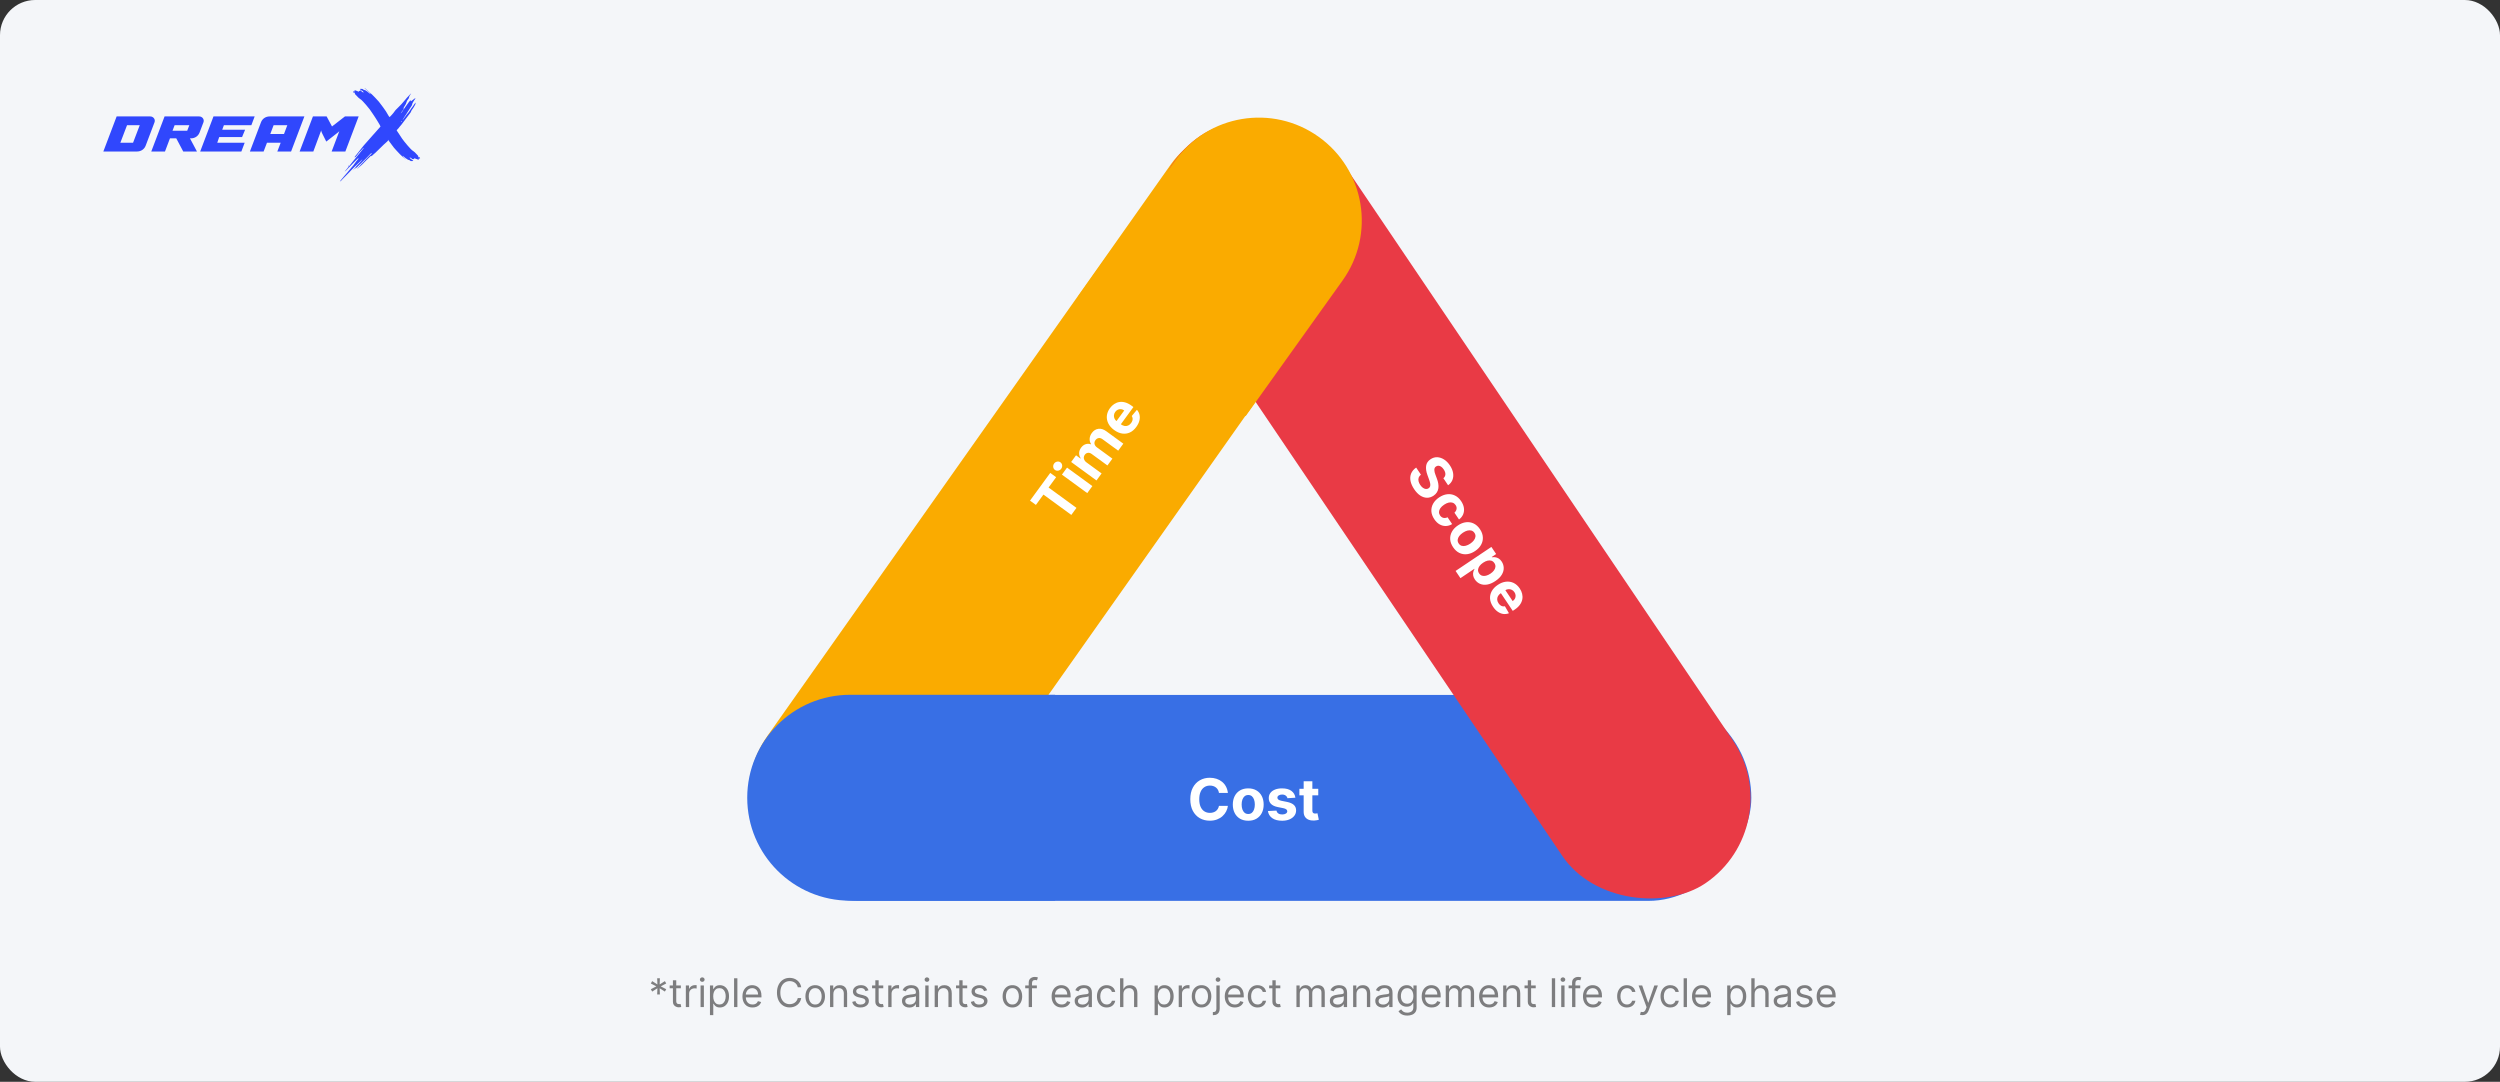 <svg width="1137" height="492" viewBox="0 0 1137 492" fill="none" xmlns="http://www.w3.org/2000/svg">
<rect x="0" y="0" width="1137" height="492" fill="#333333" stroke="none"/>
<rect width="1137" height="492" rx="16" fill="#F4F6F9"/>
<path d="M298.886 452.273L298.989 449.46L296.611 450.969L295.997 449.895L298.503 448.591L295.997 447.287L296.611 446.213L298.989 447.722L298.886 444.909H300.114L300.011 447.722L302.389 446.213L303.003 447.287L300.497 448.591L303.003 449.895L302.389 450.969L300.011 449.46L300.114 452.273H298.886ZM309.651 448.182V449.46H304.562V448.182H309.651ZM306.045 445.83H307.554V455.188C307.554 455.614 307.616 455.933 307.739 456.146C307.867 456.355 308.029 456.496 308.225 456.568C308.425 456.636 308.636 456.67 308.858 456.67C309.024 456.67 309.161 456.662 309.267 456.645C309.374 456.624 309.459 456.607 309.523 456.594L309.83 457.949C309.727 457.987 309.585 458.026 309.401 458.064C309.218 458.107 308.986 458.128 308.705 458.128C308.278 458.128 307.861 458.036 307.452 457.853C307.047 457.67 306.71 457.391 306.442 457.016C306.178 456.641 306.045 456.168 306.045 455.597V445.83ZM311.92 458V448.182H313.377V449.665H313.479C313.658 449.179 313.982 448.785 314.451 448.482C314.92 448.18 315.448 448.028 316.036 448.028C316.147 448.028 316.286 448.031 316.452 448.035C316.618 448.039 316.744 448.045 316.829 448.054V449.588C316.778 449.575 316.661 449.556 316.477 449.531C316.298 449.501 316.109 449.486 315.908 449.486C315.431 449.486 315.005 449.586 314.63 449.786C314.259 449.982 313.965 450.255 313.748 450.604C313.535 450.95 313.428 451.344 313.428 451.787V458H311.92ZM318.617 458V448.182H320.126V458H318.617ZM319.384 446.545C319.09 446.545 318.836 446.445 318.623 446.245C318.415 446.045 318.31 445.804 318.31 445.523C318.31 445.241 318.415 445.001 318.623 444.8C318.836 444.6 319.09 444.5 319.384 444.5C319.678 444.5 319.93 444.6 320.138 444.8C320.351 445.001 320.458 445.241 320.458 445.523C320.458 445.804 320.351 446.045 320.138 446.245C319.93 446.445 319.678 446.545 319.384 446.545ZM322.888 461.682V448.182H324.346V449.741H324.525C324.636 449.571 324.789 449.354 324.985 449.089C325.185 448.821 325.471 448.582 325.842 448.374C326.217 448.161 326.724 448.054 327.363 448.054C328.19 448.054 328.918 448.261 329.549 448.674C330.18 449.087 330.672 449.673 331.026 450.432C331.379 451.19 331.556 452.085 331.556 453.116C331.556 454.156 331.379 455.058 331.026 455.82C330.672 456.579 330.182 457.167 329.555 457.585C328.929 457.998 328.207 458.205 327.388 458.205C326.758 458.205 326.253 458.1 325.874 457.891C325.494 457.678 325.202 457.437 324.998 457.169C324.793 456.896 324.636 456.67 324.525 456.491H324.397V461.682H322.888ZM324.371 453.091C324.371 453.832 324.48 454.487 324.697 455.053C324.915 455.616 325.232 456.057 325.65 456.376C326.067 456.692 326.579 456.849 327.184 456.849C327.815 456.849 328.341 456.683 328.763 456.351C329.189 456.014 329.509 455.562 329.722 454.996C329.939 454.425 330.048 453.79 330.048 453.091C330.048 452.401 329.941 451.778 329.728 451.224C329.519 450.666 329.202 450.225 328.776 449.901C328.354 449.573 327.823 449.409 327.184 449.409C326.57 449.409 326.055 449.565 325.637 449.876C325.219 450.183 324.904 450.613 324.691 451.167C324.478 451.717 324.371 452.358 324.371 453.091ZM335.366 444.909V458H333.857V444.909H335.366ZM342.245 458.205C341.299 458.205 340.483 457.996 339.797 457.578C339.115 457.156 338.589 456.568 338.218 455.814C337.852 455.055 337.669 454.173 337.669 453.168C337.669 452.162 337.852 451.276 338.218 450.509C338.589 449.737 339.105 449.136 339.765 448.706C340.43 448.271 341.205 448.054 342.092 448.054C342.603 448.054 343.108 448.139 343.607 448.31C344.105 448.48 344.559 448.757 344.968 449.141C345.377 449.52 345.703 450.023 345.946 450.649C346.189 451.276 346.311 452.047 346.311 452.963V453.602H338.742V452.298H344.776C344.776 451.744 344.666 451.25 344.444 450.815C344.227 450.381 343.916 450.038 343.511 449.786C343.11 449.535 342.637 449.409 342.092 449.409C341.491 449.409 340.971 449.558 340.532 449.857C340.097 450.151 339.763 450.534 339.529 451.007C339.294 451.48 339.177 451.987 339.177 452.528V453.398C339.177 454.139 339.305 454.768 339.561 455.283C339.82 455.795 340.181 456.185 340.641 456.453C341.101 456.717 341.636 456.849 342.245 456.849C342.642 456.849 342.999 456.794 343.319 456.683C343.643 456.568 343.922 456.398 344.156 456.172C344.391 455.942 344.572 455.656 344.7 455.315L346.157 455.724C346.004 456.219 345.746 456.653 345.384 457.028C345.021 457.399 344.574 457.689 344.041 457.898C343.509 458.102 342.91 458.205 342.245 458.205ZM364.406 449H362.821C362.727 448.544 362.563 448.143 362.329 447.798C362.099 447.453 361.818 447.163 361.485 446.929C361.157 446.69 360.793 446.511 360.392 446.392C359.992 446.273 359.574 446.213 359.139 446.213C358.347 446.213 357.629 446.413 356.985 446.814C356.346 447.214 355.837 447.805 355.458 448.585C355.083 449.364 354.895 450.321 354.895 451.455C354.895 452.588 355.083 453.545 355.458 454.325C355.837 455.104 356.346 455.695 356.985 456.095C357.629 456.496 358.347 456.696 359.139 456.696C359.574 456.696 359.992 456.636 360.392 456.517C360.793 456.398 361.157 456.221 361.485 455.987C361.818 455.748 362.099 455.456 362.329 455.111C362.563 454.761 362.727 454.361 362.821 453.909H364.406C364.287 454.578 364.07 455.177 363.754 455.705C363.439 456.234 363.047 456.683 362.578 457.054C362.11 457.42 361.583 457.7 360.999 457.891C360.42 458.083 359.8 458.179 359.139 458.179C358.023 458.179 357.03 457.906 356.161 457.361C355.291 456.815 354.607 456.04 354.109 455.034C353.61 454.028 353.361 452.835 353.361 451.455C353.361 450.074 353.61 448.881 354.109 447.875C354.607 446.869 355.291 446.094 356.161 445.548C357.03 445.003 358.023 444.73 359.139 444.73C359.8 444.73 360.42 444.826 360.999 445.018C361.583 445.21 362.11 445.491 362.578 445.862C363.047 446.228 363.439 446.675 363.754 447.204C364.07 447.728 364.287 448.327 364.406 449ZM370.752 458.205C369.866 458.205 369.088 457.994 368.419 457.572C367.754 457.15 367.234 456.56 366.859 455.801C366.489 455.043 366.303 454.156 366.303 453.142C366.303 452.119 366.489 451.227 366.859 450.464C367.234 449.701 367.754 449.109 368.419 448.687C369.088 448.265 369.866 448.054 370.752 448.054C371.638 448.054 372.414 448.265 373.079 448.687C373.748 449.109 374.268 449.701 374.638 450.464C375.013 451.227 375.201 452.119 375.201 453.142C375.201 454.156 375.013 455.043 374.638 455.801C374.268 456.56 373.748 457.15 373.079 457.572C372.414 457.994 371.638 458.205 370.752 458.205ZM370.752 456.849C371.425 456.849 371.979 456.677 372.414 456.332C372.849 455.987 373.17 455.533 373.379 454.97C373.588 454.408 373.692 453.798 373.692 453.142C373.692 452.486 373.588 451.874 373.379 451.308C373.17 450.741 372.849 450.283 372.414 449.933C371.979 449.584 371.425 449.409 370.752 449.409C370.079 449.409 369.525 449.584 369.09 449.933C368.656 450.283 368.334 450.741 368.125 451.308C367.916 451.874 367.812 452.486 367.812 453.142C367.812 453.798 367.916 454.408 368.125 454.97C368.334 455.533 368.656 455.987 369.09 456.332C369.525 456.677 370.079 456.849 370.752 456.849ZM379.012 452.094V458H377.504V448.182H378.961V449.716H379.089C379.319 449.217 379.669 448.817 380.137 448.514C380.606 448.207 381.211 448.054 381.953 448.054C382.617 448.054 383.199 448.19 383.698 448.463C384.196 448.732 384.584 449.141 384.861 449.69C385.138 450.236 385.276 450.926 385.276 451.761V458H383.768V451.864C383.768 451.092 383.568 450.491 383.167 450.061C382.767 449.626 382.217 449.409 381.518 449.409C381.036 449.409 380.606 449.513 380.227 449.722C379.852 449.931 379.556 450.236 379.338 450.636C379.121 451.037 379.012 451.523 379.012 452.094ZM394.988 450.381L393.632 450.764C393.547 450.538 393.422 450.319 393.255 450.106C393.093 449.888 392.872 449.71 392.591 449.569C392.309 449.428 391.949 449.358 391.51 449.358C390.909 449.358 390.409 449.496 390.008 449.773C389.612 450.046 389.414 450.393 389.414 450.815C389.414 451.19 389.55 451.487 389.823 451.704C390.096 451.921 390.522 452.102 391.101 452.247L392.559 452.605C393.436 452.818 394.091 453.144 394.521 453.583C394.951 454.018 395.167 454.578 395.167 455.264C395.167 455.827 395.005 456.33 394.681 456.773C394.361 457.216 393.914 457.565 393.338 457.821C392.763 458.077 392.094 458.205 391.331 458.205C390.33 458.205 389.501 457.987 388.845 457.553C388.189 457.118 387.773 456.483 387.598 455.648L389.03 455.29C389.167 455.818 389.424 456.214 389.804 456.479C390.187 456.743 390.688 456.875 391.306 456.875C392.009 456.875 392.567 456.726 392.98 456.428C393.398 456.125 393.607 455.763 393.607 455.341C393.607 455 393.488 454.714 393.249 454.484C393.01 454.25 392.644 454.075 392.15 453.96L390.513 453.577C389.614 453.364 388.953 453.033 388.532 452.586C388.114 452.134 387.905 451.57 387.905 450.892C387.905 450.338 388.061 449.848 388.372 449.422C388.687 448.996 389.115 448.661 389.657 448.418C390.202 448.175 390.82 448.054 391.51 448.054C392.482 448.054 393.245 448.267 393.799 448.693C394.357 449.119 394.753 449.682 394.988 450.381ZM401.707 448.182V449.46H396.619V448.182H401.707ZM398.102 445.83H399.611V455.188C399.611 455.614 399.672 455.933 399.796 456.146C399.924 456.355 400.086 456.496 400.282 456.568C400.482 456.636 400.693 456.67 400.915 456.67C401.081 456.67 401.217 456.662 401.324 456.645C401.43 456.624 401.515 456.607 401.579 456.594L401.886 457.949C401.784 457.987 401.641 458.026 401.458 458.064C401.275 458.107 401.042 458.128 400.761 458.128C400.335 458.128 399.917 458.036 399.508 457.853C399.104 457.67 398.767 457.391 398.498 457.016C398.234 456.641 398.102 456.168 398.102 455.597V445.83ZM403.976 458V448.182H405.434V449.665H405.536C405.715 449.179 406.039 448.785 406.508 448.482C406.976 448.18 407.505 448.028 408.093 448.028C408.204 448.028 408.342 448.031 408.508 448.035C408.675 448.039 408.8 448.045 408.885 448.054V449.588C408.834 449.575 408.717 449.556 408.534 449.531C408.355 449.501 408.165 449.486 407.965 449.486C407.488 449.486 407.062 449.586 406.687 449.786C406.316 449.982 406.022 450.255 405.805 450.604C405.591 450.95 405.485 451.344 405.485 451.787V458H403.976ZM413.563 458.23C412.941 458.23 412.376 458.113 411.869 457.879C411.362 457.64 410.959 457.297 410.661 456.849C410.363 456.398 410.213 455.852 410.213 455.213C410.213 454.651 410.324 454.195 410.546 453.845C410.767 453.491 411.064 453.214 411.434 453.014C411.805 452.814 412.214 452.665 412.662 452.567C413.113 452.464 413.567 452.384 414.023 452.324C414.62 452.247 415.103 452.19 415.474 452.151C415.849 452.109 416.122 452.038 416.292 451.94C416.467 451.842 416.554 451.672 416.554 451.429V451.378C416.554 450.747 416.382 450.257 416.037 449.908C415.696 449.558 415.178 449.384 414.483 449.384C413.763 449.384 413.199 449.541 412.789 449.857C412.38 450.172 412.093 450.509 411.926 450.866L410.495 450.355C410.75 449.759 411.091 449.294 411.517 448.962C411.948 448.625 412.417 448.391 412.924 448.259C413.435 448.122 413.938 448.054 414.432 448.054C414.748 448.054 415.11 448.092 415.519 448.169C415.932 448.241 416.331 448.393 416.714 448.623C417.102 448.853 417.424 449.2 417.679 449.665C417.935 450.129 418.063 450.751 418.063 451.531V458H416.554V456.67H416.478C416.375 456.884 416.205 457.112 415.966 457.354C415.728 457.597 415.41 457.804 415.014 457.974C414.618 458.145 414.134 458.23 413.563 458.23ZM413.793 456.875C414.39 456.875 414.892 456.758 415.301 456.523C415.715 456.289 416.026 455.987 416.235 455.616C416.448 455.245 416.554 454.855 416.554 454.446V453.065C416.49 453.142 416.35 453.212 416.132 453.276C415.919 453.336 415.672 453.389 415.391 453.436C415.114 453.479 414.843 453.517 414.579 453.551C414.319 453.581 414.108 453.607 413.946 453.628C413.554 453.679 413.188 453.762 412.847 453.877C412.51 453.988 412.238 454.156 412.029 454.382C411.824 454.604 411.722 454.906 411.722 455.29C411.722 455.814 411.916 456.21 412.304 456.479C412.696 456.743 413.192 456.875 413.793 456.875ZM420.816 458V448.182H422.325V458H420.816ZM421.583 446.545C421.289 446.545 421.036 446.445 420.823 446.245C420.614 446.045 420.509 445.804 420.509 445.523C420.509 445.241 420.614 445.001 420.823 444.8C421.036 444.6 421.289 444.5 421.583 444.5C421.877 444.5 422.129 444.6 422.338 444.8C422.551 445.001 422.657 445.241 422.657 445.523C422.657 445.804 422.551 446.045 422.338 446.245C422.129 446.445 421.877 446.545 421.583 446.545ZM426.596 452.094V458H425.088V448.182H426.545V449.716H426.673C426.903 449.217 427.252 448.817 427.721 448.514C428.19 448.207 428.795 448.054 429.537 448.054C430.201 448.054 430.783 448.19 431.282 448.463C431.78 448.732 432.168 449.141 432.445 449.69C432.722 450.236 432.86 450.926 432.86 451.761V458H431.352V451.864C431.352 451.092 431.152 450.491 430.751 450.061C430.35 449.626 429.801 449.409 429.102 449.409C428.62 449.409 428.19 449.513 427.811 449.722C427.436 449.931 427.14 450.236 426.922 450.636C426.705 451.037 426.596 451.523 426.596 452.094ZM439.887 448.182V449.46H434.799V448.182H439.887ZM436.282 445.83H437.79V455.188C437.79 455.614 437.852 455.933 437.976 456.146C438.104 456.355 438.265 456.496 438.461 456.568C438.662 456.636 438.873 456.67 439.094 456.67C439.26 456.67 439.397 456.662 439.503 456.645C439.61 456.624 439.695 456.607 439.759 456.594L440.066 457.949C439.964 457.987 439.821 458.026 439.638 458.064C439.454 458.107 439.222 458.128 438.941 458.128C438.515 458.128 438.097 458.036 437.688 457.853C437.283 457.67 436.947 457.391 436.678 457.016C436.414 456.641 436.282 456.168 436.282 455.597V445.83ZM448.935 450.381L447.58 450.764C447.494 450.538 447.369 450.319 447.203 450.106C447.041 449.888 446.819 449.71 446.538 449.569C446.257 449.428 445.896 449.358 445.458 449.358C444.857 449.358 444.356 449.496 443.955 449.773C443.559 450.046 443.361 450.393 443.361 450.815C443.361 451.19 443.497 451.487 443.77 451.704C444.043 451.921 444.469 452.102 445.048 452.247L446.506 452.605C447.384 452.818 448.038 453.144 448.468 453.583C448.899 454.018 449.114 454.578 449.114 455.264C449.114 455.827 448.952 456.33 448.628 456.773C448.308 457.216 447.861 457.565 447.286 457.821C446.71 458.077 446.041 458.205 445.279 458.205C444.277 458.205 443.448 457.987 442.792 457.553C442.136 457.118 441.72 456.483 441.546 455.648L442.977 455.29C443.114 455.818 443.372 456.214 443.751 456.479C444.134 456.743 444.635 456.875 445.253 456.875C445.956 456.875 446.514 456.726 446.928 456.428C447.345 456.125 447.554 455.763 447.554 455.341C447.554 455 447.435 454.714 447.196 454.484C446.958 454.25 446.591 454.075 446.097 453.96L444.46 453.577C443.561 453.364 442.901 453.033 442.479 452.586C442.061 452.134 441.852 451.57 441.852 450.892C441.852 450.338 442.008 449.848 442.319 449.422C442.634 448.996 443.063 448.661 443.604 448.418C444.149 448.175 444.767 448.054 445.458 448.054C446.429 448.054 447.192 448.267 447.746 448.693C448.304 449.119 448.7 449.682 448.935 450.381ZM460.436 458.205C459.549 458.205 458.772 457.994 458.103 457.572C457.438 457.15 456.918 456.56 456.543 455.801C456.172 455.043 455.987 454.156 455.987 453.142C455.987 452.119 456.172 451.227 456.543 450.464C456.918 449.701 457.438 449.109 458.103 448.687C458.772 448.265 459.549 448.054 460.436 448.054C461.322 448.054 462.098 448.265 462.762 448.687C463.431 449.109 463.951 449.701 464.322 450.464C464.697 451.227 464.885 452.119 464.885 453.142C464.885 454.156 464.697 455.043 464.322 455.801C463.951 456.56 463.431 457.15 462.762 457.572C462.098 457.994 461.322 458.205 460.436 458.205ZM460.436 456.849C461.109 456.849 461.663 456.677 462.098 456.332C462.532 455.987 462.854 455.533 463.063 454.97C463.272 454.408 463.376 453.798 463.376 453.142C463.376 452.486 463.272 451.874 463.063 451.308C462.854 450.741 462.532 450.283 462.098 449.933C461.663 449.584 461.109 449.409 460.436 449.409C459.762 449.409 459.208 449.584 458.774 449.933C458.339 450.283 458.017 450.741 457.809 451.308C457.6 451.874 457.495 452.486 457.495 453.142C457.495 453.798 457.6 454.408 457.809 454.97C458.017 455.533 458.339 455.987 458.774 456.332C459.208 456.677 459.762 456.849 460.436 456.849ZM471.559 448.182V449.46H466.267V448.182H471.559ZM467.852 458V446.827C467.852 446.264 467.984 445.795 468.248 445.42C468.513 445.045 468.856 444.764 469.278 444.577C469.699 444.389 470.145 444.295 470.613 444.295C470.984 444.295 471.287 444.325 471.521 444.385C471.756 444.445 471.93 444.5 472.045 444.551L471.611 445.855C471.534 445.83 471.427 445.798 471.291 445.759C471.159 445.721 470.984 445.702 470.767 445.702C470.268 445.702 469.908 445.827 469.687 446.079C469.469 446.33 469.361 446.699 469.361 447.185V458H467.852ZM482.853 458.205C481.907 458.205 481.091 457.996 480.404 457.578C479.723 457.156 479.196 456.568 478.826 455.814C478.459 455.055 478.276 454.173 478.276 453.168C478.276 452.162 478.459 451.276 478.826 450.509C479.196 449.737 479.712 449.136 480.373 448.706C481.037 448.271 481.813 448.054 482.699 448.054C483.211 448.054 483.716 448.139 484.214 448.31C484.713 448.48 485.167 448.757 485.576 449.141C485.985 449.52 486.311 450.023 486.554 450.649C486.797 451.276 486.918 452.047 486.918 452.963V453.602H479.35V452.298H485.384C485.384 451.744 485.273 451.25 485.051 450.815C484.834 450.381 484.523 450.038 484.118 449.786C483.718 449.535 483.245 449.409 482.699 449.409C482.098 449.409 481.578 449.558 481.14 449.857C480.705 450.151 480.37 450.534 480.136 451.007C479.902 451.48 479.784 451.987 479.784 452.528V453.398C479.784 454.139 479.912 454.768 480.168 455.283C480.428 455.795 480.788 456.185 481.248 456.453C481.708 456.717 482.243 456.849 482.853 456.849C483.249 456.849 483.607 456.794 483.926 456.683C484.25 456.568 484.529 456.398 484.764 456.172C484.998 455.942 485.179 455.656 485.307 455.315L486.765 455.724C486.611 456.219 486.353 456.653 485.991 457.028C485.629 457.399 485.181 457.689 484.649 457.898C484.116 458.102 483.517 458.205 482.853 458.205ZM492.102 458.23C491.48 458.23 490.915 458.113 490.408 457.879C489.901 457.64 489.498 457.297 489.2 456.849C488.902 456.398 488.752 455.852 488.752 455.213C488.752 454.651 488.863 454.195 489.085 453.845C489.306 453.491 489.603 453.214 489.973 453.014C490.344 452.814 490.753 452.665 491.201 452.567C491.652 452.464 492.106 452.384 492.562 452.324C493.159 452.247 493.642 452.19 494.013 452.151C494.388 452.109 494.661 452.038 494.831 451.94C495.006 451.842 495.093 451.672 495.093 451.429V451.378C495.093 450.747 494.921 450.257 494.576 449.908C494.235 449.558 493.717 449.384 493.022 449.384C492.302 449.384 491.738 449.541 491.328 449.857C490.919 450.172 490.632 450.509 490.466 450.866L489.034 450.355C489.289 449.759 489.63 449.294 490.056 448.962C490.487 448.625 490.956 448.391 491.463 448.259C491.974 448.122 492.477 448.054 492.971 448.054C493.287 448.054 493.649 448.092 494.058 448.169C494.471 448.241 494.87 448.393 495.253 448.623C495.641 448.853 495.963 449.2 496.218 449.665C496.474 450.129 496.602 450.751 496.602 451.531V458H495.093V456.67H495.017C494.914 456.884 494.744 457.112 494.505 457.354C494.267 457.597 493.949 457.804 493.553 457.974C493.157 458.145 492.673 458.23 492.102 458.23ZM492.332 456.875C492.929 456.875 493.431 456.758 493.841 456.523C494.254 456.289 494.565 455.987 494.774 455.616C494.987 455.245 495.093 454.855 495.093 454.446V453.065C495.029 453.142 494.889 453.212 494.672 453.276C494.458 453.336 494.211 453.389 493.93 453.436C493.653 453.479 493.382 453.517 493.118 453.551C492.858 453.581 492.647 453.607 492.485 453.628C492.093 453.679 491.727 453.762 491.386 453.877C491.049 453.988 490.777 454.156 490.568 454.382C490.363 454.604 490.261 454.906 490.261 455.29C490.261 455.814 490.455 456.21 490.843 456.479C491.235 456.743 491.731 456.875 492.332 456.875ZM503.344 458.205C502.423 458.205 501.631 457.987 500.966 457.553C500.301 457.118 499.79 456.519 499.432 455.756C499.074 454.994 498.895 454.122 498.895 453.142C498.895 452.145 499.078 451.265 499.445 450.502C499.816 449.735 500.331 449.136 500.992 448.706C501.656 448.271 502.432 448.054 503.318 448.054C504.009 448.054 504.631 448.182 505.185 448.438C505.739 448.693 506.193 449.051 506.546 449.511C506.9 449.972 507.119 450.509 507.205 451.122H505.696C505.581 450.675 505.325 450.278 504.929 449.933C504.537 449.584 504.009 449.409 503.344 449.409C502.756 449.409 502.24 449.562 501.797 449.869C501.358 450.172 501.015 450.6 500.768 451.154C500.525 451.704 500.404 452.349 500.404 453.091C500.404 453.849 500.523 454.51 500.762 455.072C501.004 455.635 501.345 456.072 501.784 456.383C502.227 456.694 502.747 456.849 503.344 456.849C503.736 456.849 504.092 456.781 504.411 456.645C504.731 456.509 505.002 456.312 505.223 456.057C505.445 455.801 505.602 455.494 505.696 455.136H507.205C507.119 455.716 506.909 456.238 506.572 456.702C506.24 457.163 505.798 457.529 505.249 457.802C504.703 458.07 504.068 458.205 503.344 458.205ZM510.919 452.094V458H509.41V444.909H510.919V449.716H511.046C511.276 449.209 511.622 448.806 512.082 448.508C512.546 448.205 513.164 448.054 513.936 448.054C514.605 448.054 515.191 448.188 515.693 448.457C516.196 448.721 516.586 449.128 516.863 449.678C517.144 450.223 517.285 450.918 517.285 451.761V458H515.776V451.864C515.776 451.084 515.574 450.481 515.169 450.055C514.769 449.624 514.213 449.409 513.501 449.409C513.007 449.409 512.563 449.513 512.171 449.722C511.784 449.931 511.477 450.236 511.251 450.636C511.029 451.037 510.919 451.523 510.919 452.094ZM525.107 461.682V448.182H526.565V449.741H526.744C526.854 449.571 527.008 449.354 527.204 449.089C527.404 448.821 527.69 448.582 528.06 448.374C528.435 448.161 528.942 448.054 529.582 448.054C530.408 448.054 531.137 448.261 531.768 448.674C532.398 449.087 532.891 449.673 533.244 450.432C533.598 451.19 533.775 452.085 533.775 453.116C533.775 454.156 533.598 455.058 533.244 455.82C532.891 456.579 532.401 457.167 531.774 457.585C531.148 457.998 530.425 458.205 529.607 458.205C528.977 458.205 528.472 458.1 528.092 457.891C527.713 457.678 527.421 457.437 527.217 457.169C527.012 456.896 526.854 456.67 526.744 456.491H526.616V461.682H525.107ZM526.59 453.091C526.59 453.832 526.699 454.487 526.916 455.053C527.134 455.616 527.451 456.057 527.869 456.376C528.286 456.692 528.798 456.849 529.403 456.849C530.033 456.849 530.56 456.683 530.982 456.351C531.408 456.014 531.727 455.562 531.94 454.996C532.158 454.425 532.266 453.79 532.266 453.091C532.266 452.401 532.16 451.778 531.947 451.224C531.738 450.666 531.42 450.225 530.994 449.901C530.572 449.573 530.042 449.409 529.403 449.409C528.789 449.409 528.273 449.565 527.856 449.876C527.438 450.183 527.123 450.613 526.91 451.167C526.697 451.717 526.59 452.358 526.59 453.091ZM536.076 458V448.182H537.533V449.665H537.636C537.815 449.179 538.138 448.785 538.607 448.482C539.076 448.18 539.604 448.028 540.192 448.028C540.303 448.028 540.442 448.031 540.608 448.035C540.774 448.039 540.9 448.045 540.985 448.054V449.588C540.934 449.575 540.817 449.556 540.634 449.531C540.455 449.501 540.265 449.486 540.065 449.486C539.587 449.486 539.161 449.586 538.786 449.786C538.415 449.982 538.121 450.255 537.904 450.604C537.691 450.95 537.585 451.344 537.585 451.787V458H536.076ZM546.463 458.205C545.577 458.205 544.799 457.994 544.13 457.572C543.465 457.15 542.945 456.56 542.57 455.801C542.2 455.043 542.014 454.156 542.014 453.142C542.014 452.119 542.2 451.227 542.57 450.464C542.945 449.701 543.465 449.109 544.13 448.687C544.799 448.265 545.577 448.054 546.463 448.054C547.349 448.054 548.125 448.265 548.79 448.687C549.459 449.109 549.979 449.701 550.349 450.464C550.724 451.227 550.912 452.119 550.912 453.142C550.912 454.156 550.724 455.043 550.349 455.801C549.979 456.56 549.459 457.15 548.79 457.572C548.125 457.994 547.349 458.205 546.463 458.205ZM546.463 456.849C547.136 456.849 547.69 456.677 548.125 456.332C548.56 455.987 548.881 455.533 549.09 454.97C549.299 454.408 549.403 453.798 549.403 453.142C549.403 452.486 549.299 451.874 549.09 451.308C548.881 450.741 548.56 450.283 548.125 449.933C547.69 449.584 547.136 449.409 546.463 449.409C545.79 449.409 545.236 449.584 544.801 449.933C544.366 450.283 544.045 450.741 543.836 451.308C543.627 451.874 543.523 452.486 543.523 453.142C543.523 453.798 543.627 454.408 543.836 454.97C544.045 455.533 544.366 455.987 544.801 456.332C545.236 456.677 545.79 456.849 546.463 456.849ZM553.215 448.182H554.723V458.716C554.723 459.321 554.619 459.845 554.41 460.288C554.205 460.732 553.894 461.075 553.477 461.317C553.063 461.56 552.541 461.682 551.911 461.682C551.86 461.682 551.808 461.682 551.757 461.682C551.706 461.682 551.655 461.682 551.604 461.682V460.276C551.655 460.276 551.702 460.276 551.744 460.276C551.787 460.276 551.834 460.276 551.885 460.276C552.345 460.276 552.682 460.139 552.895 459.866C553.108 459.598 553.215 459.214 553.215 458.716V448.182ZM553.956 446.545C553.662 446.545 553.409 446.445 553.195 446.245C552.987 446.045 552.882 445.804 552.882 445.523C552.882 445.241 552.987 445.001 553.195 444.8C553.409 444.6 553.662 444.5 553.956 444.5C554.25 444.5 554.502 444.6 554.71 444.8C554.923 445.001 555.03 445.241 555.03 445.523C555.03 445.804 554.923 446.045 554.71 446.245C554.502 446.445 554.25 446.545 553.956 446.545ZM561.603 458.205C560.657 458.205 559.841 457.996 559.154 457.578C558.473 457.156 557.946 456.568 557.576 455.814C557.209 455.055 557.026 454.173 557.026 453.168C557.026 452.162 557.209 451.276 557.576 450.509C557.946 449.737 558.462 449.136 559.123 448.706C559.787 448.271 560.563 448.054 561.449 448.054C561.961 448.054 562.466 448.139 562.964 448.31C563.463 448.48 563.917 448.757 564.326 449.141C564.735 449.52 565.061 450.023 565.304 450.649C565.547 451.276 565.668 452.047 565.668 452.963V453.602H558.1V452.298H564.134C564.134 451.744 564.023 451.25 563.801 450.815C563.584 450.381 563.273 450.038 562.868 449.786C562.468 449.535 561.995 449.409 561.449 449.409C560.848 449.409 560.328 449.558 559.89 449.857C559.455 450.151 559.12 450.534 558.886 451.007C558.652 451.48 558.534 451.987 558.534 452.528V453.398C558.534 454.139 558.662 454.768 558.918 455.283C559.178 455.795 559.538 456.185 559.998 456.453C560.458 456.717 560.993 456.849 561.603 456.849C561.999 456.849 562.357 456.794 562.676 456.683C563 456.568 563.279 456.398 563.514 456.172C563.748 455.942 563.929 455.656 564.057 455.315L565.515 455.724C565.361 456.219 565.103 456.653 564.741 457.028C564.379 457.399 563.931 457.689 563.399 457.898C562.866 458.102 562.267 458.205 561.603 458.205ZM571.951 458.205C571.031 458.205 570.238 457.987 569.574 457.553C568.909 457.118 568.397 456.519 568.039 455.756C567.681 454.994 567.502 454.122 567.502 453.142C567.502 452.145 567.686 451.265 568.052 450.502C568.423 449.735 568.939 449.136 569.599 448.706C570.264 448.271 571.039 448.054 571.926 448.054C572.616 448.054 573.238 448.182 573.792 448.438C574.346 448.693 574.8 449.051 575.154 449.511C575.507 449.972 575.727 450.509 575.812 451.122H574.304C574.189 450.675 573.933 450.278 573.537 449.933C573.145 449.584 572.616 449.409 571.951 449.409C571.363 449.409 570.848 449.562 570.404 449.869C569.966 450.172 569.623 450.6 569.375 451.154C569.132 451.704 569.011 452.349 569.011 453.091C569.011 453.849 569.13 454.51 569.369 455.072C569.612 455.635 569.953 456.072 570.392 456.383C570.835 456.694 571.355 456.849 571.951 456.849C572.343 456.849 572.699 456.781 573.019 456.645C573.338 456.509 573.609 456.312 573.831 456.057C574.052 455.801 574.21 455.494 574.304 455.136H575.812C575.727 455.716 575.516 456.238 575.179 456.702C574.847 457.163 574.406 457.529 573.856 457.802C573.311 458.07 572.676 458.205 571.951 458.205ZM582.287 448.182V449.46H577.199V448.182H582.287ZM578.682 445.83H580.191V455.188C580.191 455.614 580.252 455.933 580.376 456.146C580.504 456.355 580.666 456.496 580.862 456.568C581.062 456.636 581.273 456.67 581.495 456.67C581.661 456.67 581.797 456.662 581.904 456.645C582.01 456.624 582.096 456.607 582.159 456.594L582.466 457.949C582.364 457.987 582.221 458.026 582.038 458.064C581.855 458.107 581.623 458.128 581.341 458.128C580.915 458.128 580.498 458.036 580.088 457.853C579.684 457.67 579.347 457.391 579.078 457.016C578.814 456.641 578.682 456.168 578.682 455.597V445.83ZM589.619 458V448.182H591.076V449.716H591.204C591.409 449.192 591.739 448.785 592.195 448.495C592.651 448.201 593.199 448.054 593.838 448.054C594.485 448.054 595.025 448.201 595.455 448.495C595.89 448.785 596.228 449.192 596.471 449.716H596.574C596.825 449.209 597.202 448.806 597.705 448.508C598.208 448.205 598.811 448.054 599.514 448.054C600.392 448.054 601.11 448.329 601.668 448.879C602.226 449.424 602.505 450.274 602.505 451.429V458H600.997V451.429C600.997 450.705 600.799 450.187 600.402 449.876C600.006 449.565 599.539 449.409 599.002 449.409C598.312 449.409 597.777 449.618 597.398 450.036C597.019 450.449 596.829 450.973 596.829 451.608V458H595.295V451.276C595.295 450.717 595.114 450.268 594.752 449.927C594.39 449.582 593.923 449.409 593.352 449.409C592.96 449.409 592.593 449.513 592.252 449.722C591.916 449.931 591.643 450.221 591.434 450.592C591.23 450.958 591.127 451.382 591.127 451.864V458H589.619ZM608.153 458.23C607.531 458.23 606.966 458.113 606.459 457.879C605.952 457.64 605.549 457.297 605.251 456.849C604.952 456.398 604.803 455.852 604.803 455.213C604.803 454.651 604.914 454.195 605.136 453.845C605.357 453.491 605.653 453.214 606.024 453.014C606.395 452.814 606.804 452.665 607.251 452.567C607.703 452.464 608.157 452.384 608.613 452.324C609.21 452.247 609.693 452.19 610.064 452.151C610.439 452.109 610.712 452.038 610.882 451.94C611.057 451.842 611.144 451.672 611.144 451.429V451.378C611.144 450.747 610.972 450.257 610.626 449.908C610.286 449.558 609.768 449.384 609.073 449.384C608.353 449.384 607.788 449.541 607.379 449.857C606.97 450.172 606.683 450.509 606.516 450.866L605.085 450.355C605.34 449.759 605.681 449.294 606.107 448.962C606.538 448.625 607.006 448.391 607.513 448.259C608.025 448.122 608.528 448.054 609.022 448.054C609.337 448.054 609.7 448.092 610.109 448.169C610.522 448.241 610.92 448.393 611.304 448.623C611.692 448.853 612.013 449.2 612.269 449.665C612.525 450.129 612.653 450.751 612.653 451.531V458H611.144V456.67H611.067C610.965 456.884 610.795 457.112 610.556 457.354C610.317 457.597 610 457.804 609.604 457.974C609.207 458.145 608.724 458.23 608.153 458.23ZM608.383 456.875C608.979 456.875 609.482 456.758 609.891 456.523C610.305 456.289 610.616 455.987 610.825 455.616C611.038 455.245 611.144 454.855 611.144 454.446V453.065C611.08 453.142 610.94 453.212 610.722 453.276C610.509 453.336 610.262 453.389 609.981 453.436C609.704 453.479 609.433 453.517 609.169 453.551C608.909 453.581 608.698 453.607 608.536 453.628C608.144 453.679 607.778 453.762 607.437 453.877C607.1 453.988 606.827 454.156 606.619 454.382C606.414 454.604 606.312 454.906 606.312 455.29C606.312 455.814 606.506 456.21 606.893 456.479C607.286 456.743 607.782 456.875 608.383 456.875ZM616.915 452.094V458H615.406V448.182H616.863V449.716H616.991C617.221 449.217 617.571 448.817 618.04 448.514C618.508 448.207 619.113 448.054 619.855 448.054C620.52 448.054 621.101 448.19 621.6 448.463C622.099 448.732 622.486 449.141 622.763 449.69C623.04 450.236 623.179 450.926 623.179 451.761V458H621.67V451.864C621.67 451.092 621.47 450.491 621.069 450.061C620.669 449.626 620.119 449.409 619.42 449.409C618.939 449.409 618.508 449.513 618.129 449.722C617.754 449.931 617.458 450.236 617.241 450.636C617.023 451.037 616.915 451.523 616.915 452.094ZM628.825 458.23C628.202 458.23 627.638 458.113 627.131 457.879C626.624 457.64 626.221 457.297 625.923 456.849C625.624 456.398 625.475 455.852 625.475 455.213C625.475 454.651 625.586 454.195 625.808 453.845C626.029 453.491 626.325 453.214 626.696 453.014C627.067 452.814 627.476 452.665 627.923 452.567C628.375 452.464 628.829 452.384 629.285 452.324C629.881 452.247 630.365 452.19 630.736 452.151C631.111 452.109 631.384 452.038 631.554 451.94C631.729 451.842 631.816 451.672 631.816 451.429V451.378C631.816 450.747 631.643 450.257 631.298 449.908C630.957 449.558 630.44 449.384 629.745 449.384C629.025 449.384 628.46 449.541 628.051 449.857C627.642 450.172 627.354 450.509 627.188 450.866L625.756 450.355C626.012 449.759 626.353 449.294 626.779 448.962C627.21 448.625 627.678 448.391 628.185 448.259C628.697 448.122 629.2 448.054 629.694 448.054C630.009 448.054 630.371 448.092 630.781 448.169C631.194 448.241 631.592 448.393 631.976 448.623C632.364 448.853 632.685 449.2 632.941 449.665C633.197 450.129 633.325 450.751 633.325 451.531V458H631.816V456.67H631.739C631.637 456.884 631.467 457.112 631.228 457.354C630.989 457.597 630.672 457.804 630.276 457.974C629.879 458.145 629.396 458.23 628.825 458.23ZM629.055 456.875C629.651 456.875 630.154 456.758 630.563 456.523C630.977 456.289 631.288 455.987 631.496 455.616C631.71 455.245 631.816 454.855 631.816 454.446V453.065C631.752 453.142 631.612 453.212 631.394 453.276C631.181 453.336 630.934 453.389 630.653 453.436C630.376 453.479 630.105 453.517 629.841 453.551C629.581 453.581 629.37 453.607 629.208 453.628C628.816 453.679 628.45 453.762 628.109 453.877C627.772 453.988 627.499 454.156 627.29 454.382C627.086 454.604 626.984 454.906 626.984 455.29C626.984 455.814 627.178 456.21 627.565 456.479C627.957 456.743 628.454 456.875 629.055 456.875ZM640.041 461.886C639.312 461.886 638.686 461.793 638.162 461.605C637.638 461.422 637.201 461.179 636.851 460.876C636.506 460.578 636.231 460.259 636.027 459.918L637.229 459.074C637.365 459.253 637.537 459.457 637.746 459.688C637.955 459.922 638.241 460.124 638.603 460.295C638.969 460.469 639.449 460.557 640.041 460.557C640.834 460.557 641.488 460.365 642.003 459.982C642.519 459.598 642.777 458.997 642.777 458.179V456.185H642.649C642.538 456.364 642.381 456.585 642.176 456.849C641.976 457.109 641.686 457.342 641.307 457.546C640.932 457.746 640.425 457.847 639.785 457.847C638.993 457.847 638.281 457.659 637.65 457.284C637.024 456.909 636.528 456.364 636.161 455.648C635.799 454.932 635.618 454.062 635.618 453.04C635.618 452.034 635.795 451.158 636.148 450.413C636.502 449.663 636.994 449.083 637.625 448.674C638.256 448.261 638.984 448.054 639.811 448.054C640.45 448.054 640.957 448.161 641.332 448.374C641.711 448.582 642.001 448.821 642.202 449.089C642.406 449.354 642.564 449.571 642.675 449.741H642.828V448.182H644.285V458.281C644.285 459.125 644.094 459.811 643.71 460.339C643.331 460.872 642.819 461.262 642.176 461.509C641.537 461.761 640.825 461.886 640.041 461.886ZM639.99 456.491C640.595 456.491 641.106 456.353 641.524 456.076C641.942 455.799 642.259 455.401 642.476 454.881C642.694 454.361 642.802 453.739 642.802 453.014C642.802 452.307 642.696 451.683 642.483 451.141C642.27 450.6 641.954 450.176 641.537 449.869C641.119 449.562 640.604 449.409 639.99 449.409C639.351 449.409 638.818 449.571 638.392 449.895C637.97 450.219 637.653 450.653 637.439 451.199C637.231 451.744 637.126 452.349 637.126 453.014C637.126 453.696 637.233 454.299 637.446 454.823C637.663 455.343 637.983 455.752 638.405 456.05C638.831 456.344 639.359 456.491 639.99 456.491ZM651.163 458.205C650.217 458.205 649.401 457.996 648.715 457.578C648.033 457.156 647.507 456.568 647.136 455.814C646.77 455.055 646.586 454.173 646.586 453.168C646.586 452.162 646.77 451.276 647.136 450.509C647.507 449.737 648.023 449.136 648.683 448.706C649.348 448.271 650.123 448.054 651.01 448.054C651.521 448.054 652.026 448.139 652.525 448.31C653.023 448.48 653.477 448.757 653.886 449.141C654.295 449.52 654.621 450.023 654.864 450.649C655.107 451.276 655.229 452.047 655.229 452.963V453.602H647.66V452.298H653.694C653.694 451.744 653.584 451.25 653.362 450.815C653.145 450.381 652.834 450.038 652.429 449.786C652.028 449.535 651.555 449.409 651.01 449.409C650.409 449.409 649.889 449.558 649.45 449.857C649.015 450.151 648.681 450.534 648.447 451.007C648.212 451.48 648.095 451.987 648.095 452.528V453.398C648.095 454.139 648.223 454.768 648.479 455.283C648.738 455.795 649.099 456.185 649.559 456.453C650.019 456.717 650.554 456.849 651.163 456.849C651.559 456.849 651.917 456.794 652.237 456.683C652.561 456.568 652.84 456.398 653.074 456.172C653.309 455.942 653.49 455.656 653.618 455.315L655.075 455.724C654.922 456.219 654.664 456.653 654.302 457.028C653.939 457.399 653.492 457.689 652.959 457.898C652.427 458.102 651.828 458.205 651.163 458.205ZM657.523 458V448.182H658.981V449.716H659.108C659.313 449.192 659.643 448.785 660.099 448.495C660.555 448.201 661.103 448.054 661.742 448.054C662.39 448.054 662.929 448.201 663.359 448.495C663.794 448.785 664.133 449.192 664.376 449.716H664.478C664.729 449.209 665.106 448.806 665.609 448.508C666.112 448.205 666.715 448.054 667.418 448.054C668.296 448.054 669.014 448.329 669.572 448.879C670.131 449.424 670.41 450.274 670.41 451.429V458H668.901V451.429C668.901 450.705 668.703 450.187 668.307 449.876C667.91 449.565 667.444 449.409 666.907 449.409C666.216 449.409 665.682 449.618 665.302 450.036C664.923 450.449 664.733 450.973 664.733 451.608V458H663.199V451.276C663.199 450.717 663.018 450.268 662.656 449.927C662.294 449.582 661.827 449.409 661.256 449.409C660.864 449.409 660.498 449.513 660.157 449.722C659.82 449.931 659.547 450.221 659.339 450.592C659.134 450.958 659.032 451.382 659.032 451.864V458H657.523ZM677.284 458.205C676.338 458.205 675.522 457.996 674.836 457.578C674.154 457.156 673.628 456.568 673.257 455.814C672.891 455.055 672.708 454.173 672.708 453.168C672.708 452.162 672.891 451.276 673.257 450.509C673.628 449.737 674.144 449.136 674.804 448.706C675.469 448.271 676.244 448.054 677.131 448.054C677.642 448.054 678.147 448.139 678.646 448.31C679.144 448.48 679.598 448.757 680.007 449.141C680.416 449.52 680.742 450.023 680.985 450.649C681.228 451.276 681.35 452.047 681.35 452.963V453.602H673.781V452.298H679.816C679.816 451.744 679.705 451.25 679.483 450.815C679.266 450.381 678.955 450.038 678.55 449.786C678.149 449.535 677.676 449.409 677.131 449.409C676.53 449.409 676.01 449.558 675.571 449.857C675.137 450.151 674.802 450.534 674.568 451.007C674.333 451.48 674.216 451.987 674.216 452.528V453.398C674.216 454.139 674.344 454.768 674.6 455.283C674.86 455.795 675.22 456.185 675.68 456.453C676.14 456.717 676.675 456.849 677.284 456.849C677.681 456.849 678.039 456.794 678.358 456.683C678.682 456.568 678.961 456.398 679.195 456.172C679.43 455.942 679.611 455.656 679.739 455.315L681.196 455.724C681.043 456.219 680.785 456.653 680.423 457.028C680.061 457.399 679.613 457.689 679.08 457.898C678.548 458.102 677.949 458.205 677.284 458.205ZM685.153 452.094V458H683.644V448.182H685.102V449.716H685.23C685.46 449.217 685.809 448.817 686.278 448.514C686.747 448.207 687.352 448.054 688.093 448.054C688.758 448.054 689.34 448.19 689.838 448.463C690.337 448.732 690.725 449.141 691.002 449.69C691.279 450.236 691.417 450.926 691.417 451.761V458H689.909V451.864C689.909 451.092 689.708 450.491 689.308 450.061C688.907 449.626 688.357 449.409 687.659 449.409C687.177 449.409 686.747 449.513 686.367 449.722C685.992 449.931 685.696 450.236 685.479 450.636C685.262 451.037 685.153 451.523 685.153 452.094ZM698.444 448.182V449.46H693.355V448.182H698.444ZM694.838 445.83H696.347V455.188C696.347 455.614 696.409 455.933 696.532 456.146C696.66 456.355 696.822 456.496 697.018 456.568C697.218 456.636 697.429 456.67 697.651 456.67C697.817 456.67 697.953 456.662 698.06 456.645C698.167 456.624 698.252 456.607 698.316 456.594L698.623 457.949C698.52 457.987 698.377 458.026 698.194 458.064C698.011 458.107 697.779 458.128 697.498 458.128C697.071 458.128 696.654 458.036 696.245 457.853C695.84 457.67 695.503 457.391 695.235 457.016C694.971 456.641 694.838 456.168 694.838 455.597V445.83ZM707.284 444.909V458H705.775V444.909H707.284ZM710.047 458V448.182H711.555V458H710.047ZM710.814 446.545C710.52 446.545 710.266 446.445 710.053 446.245C709.844 446.045 709.74 445.804 709.74 445.523C709.74 445.241 709.844 445.001 710.053 444.8C710.266 444.6 710.52 444.5 710.814 444.5C711.108 444.5 711.359 444.6 711.568 444.8C711.781 445.001 711.888 445.241 711.888 445.523C711.888 445.804 711.781 446.045 711.568 446.245C711.359 446.445 711.108 446.545 710.814 446.545ZM718.69 448.182V449.46H713.398V448.182H718.69ZM714.983 458V446.827C714.983 446.264 715.115 445.795 715.379 445.42C715.643 445.045 715.987 444.764 716.408 444.577C716.83 444.389 717.276 444.295 717.744 444.295C718.115 444.295 718.418 444.325 718.652 444.385C718.886 444.445 719.061 444.5 719.176 444.551L718.741 445.855C718.665 445.83 718.558 445.798 718.422 445.759C718.29 445.721 718.115 445.702 717.898 445.702C717.399 445.702 717.039 445.827 716.817 446.079C716.6 446.33 716.491 446.699 716.491 447.185V458H714.983ZM724.517 458.205C723.571 458.205 722.755 457.996 722.069 457.578C721.387 457.156 720.86 456.568 720.49 455.814C720.123 455.055 719.94 454.173 719.94 453.168C719.94 452.162 720.123 451.276 720.49 450.509C720.86 449.737 721.376 449.136 722.037 448.706C722.701 448.271 723.477 448.054 724.363 448.054C724.875 448.054 725.38 448.139 725.878 448.31C726.377 448.48 726.831 448.757 727.24 449.141C727.649 449.52 727.975 450.023 728.218 450.649C728.461 451.276 728.582 452.047 728.582 452.963V453.602H721.014V452.298H727.048C727.048 451.744 726.937 451.25 726.716 450.815C726.498 450.381 726.187 450.038 725.782 449.786C725.382 449.535 724.909 449.409 724.363 449.409C723.762 449.409 723.243 449.558 722.804 449.857C722.369 450.151 722.034 450.534 721.8 451.007C721.566 451.48 721.449 451.987 721.449 452.528V453.398C721.449 454.139 721.576 454.768 721.832 455.283C722.092 455.795 722.452 456.185 722.912 456.453C723.373 456.717 723.907 456.849 724.517 456.849C724.913 456.849 725.271 456.794 725.591 456.683C725.914 456.568 726.194 456.398 726.428 456.172C726.662 455.942 726.843 455.656 726.971 455.315L728.429 455.724C728.275 456.219 728.017 456.653 727.655 457.028C727.293 457.399 726.846 457.689 726.313 457.898C725.78 458.102 725.181 458.205 724.517 458.205ZM739.928 458.205C739.007 458.205 738.215 457.987 737.55 457.553C736.885 457.118 736.374 456.519 736.016 455.756C735.658 454.994 735.479 454.122 735.479 453.142C735.479 452.145 735.662 451.265 736.029 450.502C736.4 449.735 736.915 449.136 737.576 448.706C738.24 448.271 739.016 448.054 739.902 448.054C740.593 448.054 741.215 448.182 741.769 448.438C742.323 448.693 742.777 449.051 743.13 449.511C743.484 449.972 743.703 450.509 743.789 451.122H742.28C742.165 450.675 741.909 450.278 741.513 449.933C741.121 449.584 740.593 449.409 739.928 449.409C739.34 449.409 738.824 449.562 738.381 449.869C737.942 450.172 737.599 450.6 737.352 451.154C737.109 451.704 736.988 452.349 736.988 453.091C736.988 453.849 737.107 454.51 737.346 455.072C737.588 455.635 737.929 456.072 738.368 456.383C738.811 456.694 739.331 456.849 739.928 456.849C740.32 456.849 740.676 456.781 740.995 456.645C741.315 456.509 741.586 456.312 741.807 456.057C742.029 455.801 742.186 455.494 742.28 455.136H743.789C743.703 455.716 743.493 456.238 743.156 456.702C742.824 457.163 742.382 457.529 741.833 457.802C741.287 458.07 740.652 458.205 739.928 458.205ZM746.966 461.682C746.71 461.682 746.482 461.661 746.282 461.618C746.081 461.58 745.943 461.541 745.866 461.503L746.25 460.173C746.616 460.267 746.94 460.301 747.221 460.276C747.502 460.25 747.752 460.124 747.969 459.898C748.191 459.677 748.393 459.317 748.576 458.818L748.858 458.051L745.227 448.182H746.863L749.574 456.006H749.676L752.386 448.182H754.022L749.855 459.432C749.667 459.939 749.435 460.359 749.158 460.691C748.881 461.028 748.559 461.277 748.193 461.439C747.831 461.601 747.422 461.682 746.966 461.682ZM759.651 458.205C758.73 458.205 757.938 457.987 757.273 457.553C756.608 457.118 756.097 456.519 755.739 455.756C755.381 454.994 755.202 454.122 755.202 453.142C755.202 452.145 755.385 451.265 755.751 450.502C756.122 449.735 756.638 449.136 757.298 448.706C757.963 448.271 758.739 448.054 759.625 448.054C760.315 448.054 760.938 448.182 761.491 448.438C762.045 448.693 762.499 449.051 762.853 449.511C763.207 449.972 763.426 450.509 763.511 451.122H762.003C761.888 450.675 761.632 450.278 761.236 449.933C760.844 449.584 760.315 449.409 759.651 449.409C759.063 449.409 758.547 449.562 758.104 449.869C757.665 450.172 757.322 450.6 757.075 451.154C756.832 451.704 756.71 452.349 756.71 453.091C756.71 453.849 756.83 454.51 757.068 455.072C757.311 455.635 757.652 456.072 758.091 456.383C758.534 456.694 759.054 456.849 759.651 456.849C760.043 456.849 760.398 456.781 760.718 456.645C761.038 456.509 761.308 456.312 761.53 456.057C761.751 455.801 761.909 455.494 762.003 455.136H763.511C763.426 455.716 763.215 456.238 762.879 456.702C762.546 457.163 762.105 457.529 761.555 457.802C761.01 458.07 760.375 458.205 759.651 458.205ZM767.225 444.909V458H765.717V444.909H767.225ZM774.105 458.205C773.159 458.205 772.343 457.996 771.656 457.578C770.975 457.156 770.448 456.568 770.078 455.814C769.711 455.055 769.528 454.173 769.528 453.168C769.528 452.162 769.711 451.276 770.078 450.509C770.448 449.737 770.964 449.136 771.624 448.706C772.289 448.271 773.065 448.054 773.951 448.054C774.463 448.054 774.968 448.139 775.466 448.31C775.965 448.48 776.419 448.757 776.828 449.141C777.237 449.52 777.563 450.023 777.806 450.649C778.048 451.276 778.17 452.047 778.17 452.963V453.602H770.602V452.298H776.636C776.636 451.744 776.525 451.25 776.303 450.815C776.086 450.381 775.775 450.038 775.37 449.786C774.97 449.535 774.497 449.409 773.951 449.409C773.35 449.409 772.83 449.558 772.392 449.857C771.957 450.151 771.622 450.534 771.388 451.007C771.154 451.48 771.036 451.987 771.036 452.528V453.398C771.036 454.139 771.164 454.768 771.42 455.283C771.68 455.795 772.04 456.185 772.5 456.453C772.96 456.717 773.495 456.849 774.105 456.849C774.501 456.849 774.859 456.794 775.178 456.683C775.502 456.568 775.781 456.398 776.016 456.172C776.25 455.942 776.431 455.656 776.559 455.315L778.017 455.724C777.863 456.219 777.605 456.653 777.243 457.028C776.881 457.399 776.433 457.689 775.901 457.898C775.368 458.102 774.769 458.205 774.105 458.205ZM785.527 461.682V448.182H786.985V449.741H787.164C787.274 449.571 787.428 449.354 787.624 449.089C787.824 448.821 788.11 448.582 788.48 448.374C788.855 448.161 789.362 448.054 790.002 448.054C790.828 448.054 791.557 448.261 792.188 448.674C792.818 449.087 793.311 449.673 793.664 450.432C794.018 451.19 794.195 452.085 794.195 453.116C794.195 454.156 794.018 455.058 793.664 455.82C793.311 456.579 792.82 457.167 792.194 457.585C791.568 457.998 790.845 458.205 790.027 458.205C789.396 458.205 788.892 458.1 788.512 457.891C788.133 457.678 787.841 457.437 787.637 457.169C787.432 456.896 787.274 456.67 787.164 456.491H787.036V461.682H785.527ZM787.01 453.091C787.01 453.832 787.119 454.487 787.336 455.053C787.553 455.616 787.871 456.057 788.289 456.376C788.706 456.692 789.218 456.849 789.823 456.849C790.453 456.849 790.98 456.683 791.401 456.351C791.828 456.014 792.147 455.562 792.36 454.996C792.578 454.425 792.686 453.79 792.686 453.091C792.686 452.401 792.58 451.778 792.367 451.224C792.158 450.666 791.84 450.225 791.414 449.901C790.992 449.573 790.462 449.409 789.823 449.409C789.209 449.409 788.693 449.565 788.276 449.876C787.858 450.183 787.543 450.613 787.33 451.167C787.117 451.717 787.01 452.358 787.01 453.091ZM798.004 452.094V458H796.496V444.909H798.004V449.716H798.132C798.362 449.209 798.708 448.806 799.168 448.508C799.632 448.205 800.25 448.054 801.021 448.054C801.691 448.054 802.276 448.188 802.779 448.457C803.282 448.721 803.672 449.128 803.949 449.678C804.23 450.223 804.371 450.918 804.371 451.761V458H802.862V451.864C802.862 451.084 802.66 450.481 802.255 450.055C801.855 449.624 801.298 449.409 800.587 449.409C800.093 449.409 799.649 449.513 799.257 449.722C798.869 449.931 798.563 450.236 798.337 450.636C798.115 451.037 798.004 451.523 798.004 452.094ZM810.02 458.23C809.398 458.23 808.833 458.113 808.326 457.879C807.819 457.64 807.416 457.297 807.118 456.849C806.82 456.398 806.67 455.852 806.67 455.213C806.67 454.651 806.781 454.195 807.003 453.845C807.224 453.491 807.521 453.214 807.891 453.014C808.262 452.814 808.671 452.665 809.119 452.567C809.57 452.464 810.024 452.384 810.48 452.324C811.077 452.247 811.56 452.19 811.931 452.151C812.306 452.109 812.579 452.038 812.749 451.94C812.924 451.842 813.011 451.672 813.011 451.429V451.378C813.011 450.747 812.839 450.257 812.494 449.908C812.153 449.558 811.635 449.384 810.94 449.384C810.22 449.384 809.656 449.541 809.246 449.857C808.837 450.172 808.55 450.509 808.384 450.866L806.952 450.355C807.207 449.759 807.548 449.294 807.974 448.962C808.405 448.625 808.874 448.391 809.381 448.259C809.892 448.122 810.395 448.054 810.889 448.054C811.205 448.054 811.567 448.092 811.976 448.169C812.389 448.241 812.788 448.393 813.171 448.623C813.559 448.853 813.881 449.2 814.136 449.665C814.392 450.129 814.52 450.751 814.52 451.531V458H813.011V456.67H812.935C812.832 456.884 812.662 457.112 812.423 457.354C812.185 457.597 811.867 457.804 811.471 457.974C811.075 458.145 810.591 458.23 810.02 458.23ZM810.25 456.875C810.847 456.875 811.349 456.758 811.759 456.523C812.172 456.289 812.483 455.987 812.692 455.616C812.905 455.245 813.011 454.855 813.011 454.446V453.065C812.947 453.142 812.807 453.212 812.589 453.276C812.376 453.336 812.129 453.389 811.848 453.436C811.571 453.479 811.3 453.517 811.036 453.551C810.776 453.581 810.565 453.607 810.403 453.628C810.011 453.679 809.645 453.762 809.304 453.877C808.967 453.988 808.695 454.156 808.486 454.382C808.281 454.604 808.179 454.906 808.179 455.29C808.179 455.814 808.373 456.21 808.761 456.479C809.153 456.743 809.649 456.875 810.25 456.875ZM824.228 450.381L822.873 450.764C822.787 450.538 822.662 450.319 822.496 450.106C822.334 449.888 822.112 449.71 821.831 449.569C821.55 449.428 821.189 449.358 820.751 449.358C820.15 449.358 819.649 449.496 819.248 449.773C818.852 450.046 818.654 450.393 818.654 450.815C818.654 451.19 818.79 451.487 819.063 451.704C819.336 451.921 819.762 452.102 820.341 452.247L821.799 452.605C822.677 452.818 823.331 453.144 823.761 453.583C824.192 454.018 824.407 454.578 824.407 455.264C824.407 455.827 824.245 456.33 823.921 456.773C823.601 457.216 823.154 457.565 822.579 457.821C822.003 458.077 821.334 458.205 820.572 458.205C819.57 458.205 818.741 457.987 818.085 457.553C817.429 457.118 817.013 456.483 816.839 455.648L818.27 455.29C818.407 455.818 818.665 456.214 819.044 456.479C819.427 456.743 819.928 456.875 820.546 456.875C821.249 456.875 821.807 456.726 822.221 456.428C822.638 456.125 822.847 455.763 822.847 455.341C822.847 455 822.728 454.714 822.489 454.484C822.251 454.25 821.884 454.075 821.39 453.96L819.753 453.577C818.854 453.364 818.194 453.033 817.772 452.586C817.354 452.134 817.145 451.57 817.145 450.892C817.145 450.338 817.301 449.848 817.612 449.422C817.927 448.996 818.356 448.661 818.897 448.418C819.442 448.175 820.06 448.054 820.751 448.054C821.722 448.054 822.485 448.267 823.039 448.693C823.597 449.119 823.993 449.682 824.228 450.381ZM830.794 458.205C829.848 458.205 829.032 457.996 828.346 457.578C827.664 457.156 827.138 456.568 826.767 455.814C826.401 455.055 826.217 454.173 826.217 453.168C826.217 452.162 826.401 451.276 826.767 450.509C827.138 449.737 827.653 449.136 828.314 448.706C828.979 448.271 829.754 448.054 830.641 448.054C831.152 448.054 831.657 448.139 832.156 448.31C832.654 448.48 833.108 448.757 833.517 449.141C833.926 449.52 834.252 450.023 834.495 450.649C834.738 451.276 834.859 452.047 834.859 452.963V453.602H827.291V452.298H833.325C833.325 451.744 833.214 451.25 832.993 450.815C832.776 450.381 832.464 450.038 832.06 449.786C831.659 449.535 831.186 449.409 830.641 449.409C830.04 449.409 829.52 449.558 829.081 449.857C828.646 450.151 828.312 450.534 828.077 451.007C827.843 451.48 827.726 451.987 827.726 452.528V453.398C827.726 454.139 827.854 454.768 828.109 455.283C828.369 455.795 828.729 456.185 829.19 456.453C829.65 456.717 830.185 456.849 830.794 456.849C831.19 456.849 831.548 456.794 831.868 456.683C832.192 456.568 832.471 456.398 832.705 456.172C832.94 455.942 833.121 455.656 833.249 455.315L834.706 455.724C834.553 456.219 834.295 456.653 833.933 457.028C833.57 457.399 833.123 457.689 832.59 457.898C832.058 458.102 831.459 458.205 830.794 458.205Z" fill="#2D2D2D" fill-opacity="0.6"/>
<rect width="453.094" height="93.651" rx="46.826" transform="matrix(-1 8.74228e-08 8.74228e-08 1 796.499 316.07)" fill="#386FE5"/>
<rect x="322" y="372.992" width="411.899" height="93.651" rx="46.826" transform="rotate(-54.784 322 372.992)" fill="#FAAB00"/>
<path d="M558.449 360.639H554.385C554.31 360.113 554.159 359.646 553.93 359.237C553.701 358.823 553.407 358.47 553.048 358.18C552.689 357.889 552.275 357.666 551.805 357.511C551.341 357.357 550.836 357.279 550.292 357.279C549.308 357.279 548.451 357.524 547.721 358.012C546.991 358.495 546.425 359.2 546.023 360.128C545.621 361.05 545.42 362.17 545.42 363.488C545.42 364.843 545.621 365.981 546.023 366.903C546.431 367.825 547 368.521 547.73 368.991C548.46 369.462 549.305 369.697 550.264 369.697C550.802 369.697 551.3 369.625 551.758 369.483C552.222 369.341 552.634 369.134 552.992 368.861C553.351 368.583 553.648 368.246 553.883 367.85C554.125 367.454 554.292 367.002 554.385 366.495L558.449 366.513C558.344 367.386 558.081 368.227 557.661 369.038C557.246 369.842 556.686 370.563 555.981 371.2C555.282 371.831 554.446 372.332 553.475 372.704C552.51 373.069 551.418 373.251 550.199 373.251C548.504 373.251 546.988 372.867 545.652 372.1C544.321 371.333 543.27 370.223 542.496 368.769C541.729 367.315 541.345 365.554 541.345 363.488C541.345 361.415 541.735 359.652 542.515 358.198C543.294 356.744 544.352 355.637 545.689 354.876C547.025 354.108 548.529 353.725 550.199 353.725C551.3 353.725 552.321 353.88 553.262 354.189C554.208 354.498 555.047 354.95 555.777 355.544C556.507 356.132 557.101 356.852 557.558 357.706C558.022 358.56 558.319 359.538 558.449 360.639ZM567.697 373.27C566.256 373.27 565.009 372.963 563.957 372.351C562.912 371.732 562.104 370.872 561.535 369.771C560.966 368.663 560.681 367.38 560.681 365.919C560.681 364.447 560.966 363.16 561.535 362.059C562.104 360.951 562.912 360.091 563.957 359.479C565.009 358.86 566.256 358.551 567.697 358.551C569.139 358.551 570.383 358.86 571.428 359.479C572.48 360.091 573.29 360.951 573.86 362.059C574.429 363.16 574.713 364.447 574.713 365.919C574.713 367.38 574.429 368.663 573.86 369.771C573.29 370.872 572.48 371.732 571.428 372.351C570.383 372.963 569.139 373.27 567.697 373.27ZM567.716 370.207C568.372 370.207 568.919 370.021 569.359 369.65C569.798 369.273 570.129 368.759 570.352 368.11C570.581 367.46 570.695 366.721 570.695 365.892C570.695 365.063 570.581 364.323 570.352 363.674C570.129 363.024 569.798 362.51 569.359 362.133C568.919 361.756 568.372 361.567 567.716 361.567C567.054 361.567 566.497 361.756 566.045 362.133C565.6 362.51 565.263 363.024 565.034 363.674C564.811 364.323 564.7 365.063 564.7 365.892C564.7 366.721 564.811 367.46 565.034 368.11C565.263 368.759 565.6 369.273 566.045 369.65C566.497 370.021 567.054 370.207 567.716 370.207ZM589.145 362.801L585.525 363.024C585.463 362.715 585.33 362.436 585.126 362.189C584.922 361.935 584.653 361.734 584.319 361.585C583.991 361.431 583.598 361.353 583.14 361.353C582.528 361.353 582.011 361.483 581.59 361.743C581.17 361.997 580.959 362.337 580.959 362.764C580.959 363.104 581.095 363.392 581.368 363.627C581.64 363.862 582.107 364.051 582.769 364.193L585.349 364.713C586.735 364.998 587.768 365.455 588.449 366.087C589.129 366.718 589.47 367.547 589.47 368.574C589.47 369.508 589.194 370.328 588.644 371.033C588.099 371.738 587.35 372.289 586.398 372.685C585.451 373.075 584.359 373.27 583.122 373.27C581.235 373.27 579.731 372.877 578.611 372.091C577.498 371.299 576.845 370.223 576.653 368.861L580.542 368.657C580.659 369.233 580.944 369.672 581.395 369.975C581.847 370.272 582.426 370.421 583.131 370.421C583.824 370.421 584.381 370.287 584.801 370.021C585.228 369.749 585.445 369.4 585.451 368.973C585.445 368.614 585.293 368.32 584.996 368.091C584.699 367.856 584.241 367.677 583.623 367.553L581.154 367.061C579.762 366.783 578.726 366.3 578.045 365.613C577.371 364.926 577.034 364.051 577.034 362.987C577.034 362.071 577.281 361.282 577.776 360.62C578.277 359.958 578.979 359.448 579.883 359.089C580.792 358.73 581.856 358.551 583.075 358.551C584.876 358.551 586.292 358.931 587.326 359.692C588.365 360.453 588.971 361.49 589.145 362.801ZM599.541 358.736V361.706H590.957V358.736H599.541ZM592.906 355.321H596.859V368.611C596.859 368.976 596.915 369.26 597.026 369.465C597.138 369.663 597.292 369.802 597.49 369.882C597.694 369.963 597.929 370.003 598.196 370.003C598.381 370.003 598.567 369.987 598.752 369.956C598.938 369.919 599.08 369.892 599.179 369.873L599.801 372.815C599.603 372.877 599.325 372.948 598.966 373.028C598.607 373.115 598.171 373.168 597.657 373.186C596.704 373.223 595.869 373.096 595.152 372.806C594.44 372.515 593.886 372.063 593.49 371.451C593.094 370.838 592.899 370.065 592.906 369.131V355.321Z" fill="white"/>
<rect width="410.065" height="93.651" rx="46.826" transform="matrix(-0.56 -0.829 -0.829 0.56 814.338 375.558)" fill="#E93A45"/>
<path d="M656.445 217.498C657.025 217.019 657.33 216.43 657.36 215.732C657.391 215.033 657.137 214.283 656.599 213.482C656.234 212.937 655.848 212.529 655.442 212.258C655.041 211.983 654.64 211.835 654.239 211.814C653.84 211.798 653.472 211.904 653.133 212.131C652.843 212.311 652.636 212.535 652.512 212.805C652.391 213.08 652.331 213.385 652.332 213.72C652.338 214.051 652.387 214.406 652.477 214.785C652.573 215.16 652.698 215.546 652.852 215.942L653.464 217.587C653.772 218.379 653.991 219.149 654.12 219.897C654.25 220.644 654.268 221.355 654.176 222.028C654.084 222.701 653.861 223.323 653.508 223.896C653.158 224.474 652.656 224.986 652.002 225.432C651.033 226.075 650.03 226.391 648.993 226.379C647.965 226.368 646.949 226.037 645.945 225.385C644.949 224.734 644.02 223.767 643.158 222.482C642.303 221.209 641.754 219.968 641.509 218.761C641.269 217.559 641.354 216.436 641.764 215.393C642.183 214.352 642.951 213.437 644.069 212.65L646.236 215.878C645.731 216.269 645.391 216.717 645.216 217.222C645.05 217.729 645.028 218.269 645.152 218.842C645.284 219.416 645.543 219.991 645.93 220.566C646.309 221.131 646.72 221.567 647.164 221.872C647.611 222.183 648.059 222.356 648.507 222.391C648.955 222.425 649.369 222.315 649.749 222.06C650.103 221.822 650.331 221.517 650.431 221.144C650.534 220.776 650.536 220.335 650.437 219.821C650.341 219.311 650.169 218.723 649.921 218.054L649.199 216.046C648.63 214.498 648.431 213.108 648.602 211.876C648.773 210.643 649.443 209.638 650.613 208.86C651.565 208.214 652.57 207.908 653.629 207.942C654.691 207.982 655.726 208.319 656.734 208.954C657.741 209.589 658.631 210.482 659.404 211.633C660.19 212.804 660.676 213.961 660.862 215.103C661.051 216.25 660.952 217.308 660.565 218.275C660.179 219.242 659.521 220.049 658.591 220.696L656.445 217.498ZM652.318 236.143C651.504 234.931 651.061 233.716 650.988 232.498C650.924 231.281 651.195 230.131 651.801 229.046C652.41 227.966 653.313 227.025 654.51 226.221C655.722 225.408 656.943 224.928 658.171 224.781C659.407 224.636 660.574 224.826 661.671 225.349C662.772 225.869 663.725 226.727 664.528 227.924C665.221 228.957 665.641 229.987 665.786 231.014C665.932 232.041 665.818 233.009 665.443 233.916C665.069 234.823 664.44 235.607 663.556 236.267L661.477 233.169C662.009 232.685 662.329 232.135 662.437 231.519C662.553 230.904 662.41 230.296 662.006 229.695C661.665 229.187 661.228 228.836 660.695 228.642C660.171 228.449 659.577 228.424 658.911 228.565C658.246 228.706 657.541 229.027 656.796 229.527C656.041 230.034 655.468 230.568 655.077 231.128C654.689 231.694 654.484 232.26 654.462 232.826C654.439 233.393 654.599 233.93 654.94 234.439C655.192 234.814 655.495 235.098 655.849 235.293C656.207 235.493 656.597 235.592 657.021 235.59C657.454 235.591 657.899 235.482 658.356 235.264L660.436 238.362C659.497 238.917 658.535 239.205 657.55 239.226C656.574 239.248 655.635 239.003 654.732 238.491C653.83 237.979 653.025 237.196 652.318 236.143ZM660.867 248.878C660.063 247.681 659.623 246.476 659.545 245.261C659.476 244.048 659.74 242.898 660.337 241.812C660.939 240.722 661.847 239.77 663.059 238.956C664.282 238.136 665.509 237.655 666.74 237.513C667.977 237.369 669.141 237.56 670.232 238.087C671.332 238.615 672.284 239.478 673.088 240.675C673.891 241.871 674.327 243.076 674.396 244.289C674.474 245.504 674.212 246.656 673.61 247.746C673.012 248.833 672.103 249.786 670.88 250.607C669.668 251.421 668.443 251.9 667.206 252.045C665.975 252.186 664.809 251.992 663.709 251.464C662.618 250.937 661.67 250.075 660.867 248.878ZM663.42 247.187C663.786 247.731 664.245 248.082 664.798 248.24C665.356 248.395 665.967 248.383 666.63 248.206C667.297 248.034 667.975 247.717 668.663 247.255C669.352 246.793 669.902 246.286 670.314 245.734C670.729 245.187 670.971 244.625 671.039 244.05C671.108 243.475 670.959 242.916 670.594 242.371C670.225 241.821 669.758 241.464 669.193 241.3C668.631 241.14 668.017 241.146 667.35 241.318C666.686 241.496 666.01 241.815 665.322 242.277C664.634 242.739 664.082 243.244 663.667 243.791C663.255 244.343 663.016 244.909 662.951 245.489C662.895 246.071 663.051 246.637 663.42 247.187ZM662.003 259.662L678.277 248.738L680.449 251.974L678.461 253.308L678.56 253.455C678.975 253.385 679.438 253.376 679.949 253.427C680.47 253.48 680.988 253.654 681.506 253.947C682.032 254.242 682.517 254.721 682.962 255.384C683.541 256.247 683.85 257.195 683.888 258.228C683.93 259.257 683.646 260.294 683.035 261.337C682.429 262.377 681.448 263.353 680.092 264.263C678.772 265.149 677.514 265.684 676.319 265.868C675.132 266.054 674.06 265.939 673.103 265.524C672.154 265.11 671.378 264.453 670.775 263.554C670.347 262.917 670.089 262.305 669.999 261.716C669.913 261.133 669.935 260.593 670.064 260.097C670.198 259.597 670.379 259.163 670.608 258.793L670.541 258.693L664.207 262.945L662.003 259.662ZM674.516 255.923C673.812 256.396 673.264 256.905 672.871 257.452C672.478 257.999 672.259 258.556 672.215 259.122C672.176 259.685 672.333 260.231 672.689 260.76C673.047 261.295 673.497 261.648 674.038 261.822C674.584 261.992 675.183 261.996 675.835 261.834C676.495 261.674 677.169 261.363 677.858 260.901C678.541 260.442 679.078 259.944 679.469 259.405C679.861 258.867 680.078 258.315 680.123 257.748C680.167 257.182 680.009 256.629 679.647 256.09C679.288 255.555 678.843 255.198 678.312 255.018C677.785 254.843 677.196 254.832 676.547 254.985C675.897 255.138 675.22 255.451 674.516 255.923ZM679.049 275.962C678.232 274.745 677.775 273.532 677.678 272.322C677.59 271.114 677.842 269.969 678.434 268.886C679.031 267.8 679.954 266.837 681.202 265.999C682.42 265.182 683.647 264.701 684.883 264.557C686.12 264.412 687.283 264.596 688.373 265.109C689.466 265.627 690.402 266.467 691.181 267.628C691.706 268.409 692.068 269.22 692.268 270.062C692.476 270.905 692.501 271.746 692.34 272.584C692.183 273.427 691.822 274.243 691.257 275.033C690.696 275.819 689.913 276.55 688.906 277.226L688.004 277.831L681.296 267.837L683.33 266.471L687.964 273.375C688.437 273.058 688.787 272.674 689.013 272.224C689.24 271.774 689.334 271.297 689.295 270.795C689.264 270.294 689.088 269.804 688.767 269.327C688.433 268.828 688.021 268.464 687.531 268.234C687.05 268.006 686.544 267.913 686.014 267.956C685.489 267.995 684.991 268.169 684.52 268.478L682.586 269.776C682.001 270.169 681.567 270.617 681.285 271.119C681.007 271.626 680.887 272.157 680.925 272.713C680.963 273.269 681.166 273.822 681.535 274.372C681.78 274.736 682.056 275.036 682.362 275.27C682.668 275.504 682.996 275.66 683.347 275.738C683.697 275.815 684.059 275.811 684.433 275.724L686.27 278.894C685.438 279.23 684.588 279.342 683.723 279.229C682.867 279.119 682.035 278.79 681.229 278.244C680.431 277.699 679.704 276.938 679.049 275.962Z" fill="white"/>
<path d="M479.869 315.986L386.664 315.986C360.803 315.986 339.838 336.951 339.838 362.812C339.838 388.673 360.803 409.638 386.664 409.638L479.869 409.638L479.869 315.986Z" fill="#386FE5"/>
<path d="M599.737 62.224C578.695 47.188 549.449 52.057 534.414 73.099L490.311 134.821L566.508 189.268L610.612 127.546C625.647 106.504 620.778 77.259 599.737 62.224Z" fill="#FAAB00"/>
<path d="M471.127 229.636L468.451 227.683L477.654 215.074L480.33 217.028L476.899 221.728L489.575 230.98L487.233 234.188L474.558 224.936L471.127 229.636ZM494.478 224.264L482.964 215.859L485.295 212.666L496.809 221.07L494.478 224.264ZM482.651 213.172C482.304 213.647 481.849 213.939 481.286 214.049C480.722 214.15 480.218 214.039 479.773 213.714C479.333 213.393 479.078 212.95 479.008 212.386C478.936 211.812 479.073 211.288 479.42 210.814C479.766 210.339 480.222 210.051 480.786 209.949C481.349 209.839 481.85 209.945 482.29 210.266C482.735 210.59 482.993 211.039 483.065 211.613C483.135 212.177 482.997 212.697 482.651 213.172ZM498.676 218.512L487.162 210.108L489.383 207.065L491.415 208.547L491.513 208.412C491.014 207.68 490.773 206.892 490.792 206.048C490.811 205.203 491.105 204.392 491.674 203.612C492.25 202.822 492.938 202.294 493.738 202.028C494.533 201.758 495.332 201.774 496.137 202.078L496.224 201.958C495.736 201.242 495.519 200.432 495.573 199.53C495.625 198.618 495.96 197.74 496.576 196.896C497.361 195.821 498.339 195.199 499.513 195.029C500.685 194.851 501.896 195.217 503.145 196.129L510.888 201.781L508.563 204.967L501.449 199.775C500.81 199.308 500.206 199.127 499.638 199.234C499.07 199.34 498.6 199.648 498.228 200.158C497.805 200.738 497.66 201.325 497.792 201.92C497.92 202.511 498.284 203.025 498.883 203.463L505.915 208.595L503.655 211.691L496.474 206.449C495.909 206.037 495.341 205.871 494.769 205.952C494.201 206.027 493.725 206.327 493.342 206.852C493.083 207.207 492.939 207.592 492.911 208.008C492.882 208.416 492.967 208.819 493.167 209.217C493.361 209.612 493.671 209.964 494.095 210.274L501.007 215.319L498.676 218.512ZM516.784 194.176C515.92 195.36 514.936 196.205 513.832 196.709C512.728 197.205 511.565 197.36 510.345 197.174C509.12 196.984 507.9 196.446 506.686 195.56C505.501 194.695 504.63 193.707 504.071 192.594C503.512 191.481 503.287 190.325 503.397 189.126C503.51 187.922 503.978 186.755 504.803 185.625C505.357 184.866 505.996 184.248 506.719 183.772C507.44 183.288 508.222 182.977 509.064 182.841C509.91 182.7 510.8 182.761 511.736 183.022C512.666 183.28 513.621 183.766 514.6 184.481L515.477 185.121L508.381 194.844L506.402 193.399L511.304 186.683C510.844 186.347 510.364 186.15 509.863 186.091C509.363 186.031 508.883 186.106 508.424 186.315C507.964 186.516 507.564 186.848 507.225 187.313C506.871 187.798 506.67 188.309 506.621 188.848C506.571 189.379 506.657 189.886 506.878 190.369C507.095 190.849 507.429 191.257 507.88 191.594L509.761 192.967C510.331 193.383 510.9 193.638 511.468 193.731C512.04 193.818 512.58 193.75 513.089 193.524C513.599 193.298 514.049 192.918 514.439 192.383C514.698 192.029 514.885 191.667 515 191.299C515.116 190.932 515.15 190.57 515.103 190.214C515.057 189.858 514.928 189.52 514.719 189.198L517.07 186.387C517.67 187.055 518.065 187.814 518.256 188.666C518.445 189.509 518.42 190.402 518.183 191.347C517.944 192.283 517.478 193.226 516.784 194.176Z" fill="white"/>
<path d="M53.046 52.953H68.336C69.76 52.953 70.781 54.319 70.271 55.633L66.24 66.274C65.622 67.872 64.117 68.902 62.344 68.902H47L53.046 52.953ZM57.776 56.947L54.739 64.909H60.517L63.553 56.947H57.776ZM68.8 68.902H75.034L77.291 62.925H80.166L83.337 68.902H89.572L86.401 62.925H86.858C88.631 62.925 90.136 61.894 90.754 60.297L92.527 55.633C93.038 54.319 92.017 52.953 90.593 52.953H74.846L68.8 68.902ZM79.414 56.947H86.105L85.138 59.472H78.447L79.414 56.947ZM115.821 52.953L114.316 56.947H101.821L101.069 59.008H111.468L110.098 62.332H99.698L98.811 64.909H111.28L109.775 68.902H91.046L97.092 52.953H115.821ZM113.659 68.902H119.893L121.425 64.909H127.659L126.127 68.902H132.388L138.434 52.953H122.634C120.833 52.953 119.329 53.984 118.71 55.581L113.659 68.902ZM124.434 56.947H130.668L129.164 60.941H122.929L124.434 56.947ZM136.272 68.902H142.506L146.08 59.292C146.107 59.858 146.402 60.322 146.537 60.683L148.391 64.393L153.389 60.477C153.685 60.219 154.034 60.013 154.329 59.652C153.093 62.899 152.045 65.656 150.836 68.902H157.07L163.116 52.953H156.882L150.997 57.514L148.552 52.953H142.318L136.272 68.902Z" fill="#3047FD"/>
<path d="M165.908 40.197C166.242 40.532 166.572 40.827 167.108 41.267C167.765 41.809 168.284 42.297 168.37 42.453C168.463 42.624 168.532 42.82 168.499 42.82C168.433 42.82 168.149 42.592 167.752 42.221C167.518 41.999 167.24 41.768 167.141 41.711C167.042 41.651 166.804 41.489 166.612 41.35C166.206 41.055 165.997 40.957 165.7 40.916C165.432 40.881 165.346 40.837 165.158 40.65C164.94 40.431 164.874 40.412 164.309 40.412C164.041 40.412 163.787 40.421 163.747 40.431C163.677 40.45 163.674 40.456 163.72 40.539C163.747 40.586 163.843 40.678 163.935 40.745C164.024 40.808 164.101 40.881 164.101 40.906C164.101 40.935 164.067 41.027 164.031 41.112C163.955 41.277 163.952 41.28 163.654 41.315C163.377 41.35 163.357 41.359 163.245 41.54C163.188 41.635 163.132 41.711 163.126 41.711C163.119 41.711 162.967 41.641 162.785 41.559C162.607 41.473 162.204 41.306 161.89 41.188C161.414 41.004 161.315 40.976 161.292 41.014C161.272 41.039 161.259 41.185 161.259 41.337V41.613L160.971 41.594C160.707 41.578 160.674 41.584 160.608 41.645C160.518 41.727 160.515 41.778 160.581 41.901C160.654 42.038 160.859 42.126 161.143 42.145L161.381 42.164L161.397 42.462L161.414 42.763L161.711 43.051C161.873 43.213 162.2 43.555 162.438 43.818C163.02 44.458 163.248 44.664 163.737 44.975C164.206 45.273 164.408 45.45 165.076 46.147C166.017 47.13 166.863 48.118 168.149 49.744C168.548 50.248 169.054 50.983 169.718 52.025C169.996 52.459 170.422 53.106 170.667 53.461C170.908 53.815 171.318 54.462 171.576 54.902C171.833 55.343 172.164 55.894 172.313 56.129C172.653 56.664 172.907 57.146 172.977 57.39L173.033 57.58L172.326 58.382C171.936 58.825 170.637 60.283 169.438 61.626C165.132 66.443 165.105 66.474 162.597 69.725C162.27 70.15 161.847 70.682 161.658 70.91C161.368 71.259 161.192 71.538 161.235 71.582C161.259 71.601 161.573 71.497 161.658 71.443C161.708 71.411 161.834 71.281 161.936 71.151C162.042 71.021 162.237 70.79 162.369 70.635C162.501 70.483 162.719 70.194 162.855 69.998C163.195 69.501 163.565 69.069 164.167 68.474C164.451 68.195 164.745 67.878 164.818 67.773C164.996 67.52 165.188 67.352 165.343 67.298C165.416 67.276 165.479 67.26 165.485 67.266C165.508 67.292 165.191 67.688 164.652 68.303C164.355 68.648 164.024 69.053 163.919 69.206C163.621 69.64 163.585 69.684 163.046 70.296C162.409 71.015 160.756 73.033 160.489 73.414C160.251 73.753 160.003 74.073 159.573 74.586C159.332 74.874 158.906 75.407 158.83 75.515C158.817 75.531 158.466 75.451 158.44 75.429C158.427 75.416 158.479 75.312 158.559 75.201C158.737 74.951 158.757 74.919 158.734 74.919C158.698 74.919 158.351 75.343 158.351 75.388C158.351 75.413 158.41 75.496 158.483 75.572C158.555 75.648 158.615 75.724 158.615 75.74C158.615 75.778 158.175 76.323 157.409 77.232C157.082 77.625 156.797 77.964 156.781 77.989C156.721 78.084 157.184 77.745 157.425 77.517C157.564 77.387 157.868 77.058 158.103 76.788C158.334 76.519 158.833 75.996 159.21 75.632C159.583 75.264 160.135 74.703 160.432 74.38C160.948 73.823 162.091 72.675 162.528 72.276C162.636 72.175 162.815 72.051 162.921 71.997C163.112 71.906 163.116 71.906 163.093 71.978C163.013 72.232 162.719 72.618 162.105 73.293C161.982 73.43 161.625 73.905 161.318 74.349C160.667 75.28 160.598 75.372 160.118 75.885C159.662 76.376 158.618 77.615 158.38 77.948C158.089 78.354 157.911 78.569 157.293 79.244C156.976 79.593 156.606 80.014 156.47 80.179C156.335 80.344 155.968 80.778 155.657 81.145C155.023 81.89 154.54 82.492 154.563 82.514C154.573 82.524 154.663 82.495 154.762 82.451C155 82.346 155.228 82.14 155.535 81.747C155.674 81.573 155.988 81.247 156.229 81.018C156.474 80.79 156.926 80.334 157.237 80.005C157.547 79.672 158.083 79.124 158.433 78.785C158.783 78.446 159.286 77.916 159.557 77.612C159.824 77.308 160.277 76.836 160.561 76.567C160.845 76.297 161.278 75.87 161.523 75.616C162.078 75.039 164.259 72.932 164.613 72.628C164.857 72.416 164.871 72.409 164.795 72.527C164.626 72.799 164.461 73.011 164.226 73.271C164.094 73.42 163.836 73.712 163.654 73.921C163.476 74.13 163.033 74.586 162.676 74.935C162.091 75.508 162.012 75.594 161.886 75.835C161.764 76.072 161.681 76.167 161.163 76.68C160.426 77.403 160.218 77.653 160.713 77.21C161.189 76.785 161.377 76.652 161.744 76.481C162.144 76.291 162.389 76.094 162.871 75.565C163.093 75.321 163.373 75.046 163.492 74.951C163.853 74.668 164.524 74.016 164.94 73.547C165.184 73.274 165.479 72.989 165.716 72.793C165.938 72.612 166.176 72.384 166.282 72.251C166.381 72.124 166.807 71.684 167.227 71.275C167.646 70.866 168.102 70.391 168.241 70.223C168.516 69.89 168.631 69.792 168.859 69.694C169.074 69.599 169.091 69.605 169.051 69.748C168.998 69.944 168.892 70.064 168.542 70.337C168.36 70.476 168.086 70.73 167.934 70.895C167.604 71.253 167.138 71.737 166.351 72.542C166.034 72.866 165.538 73.385 165.244 73.699C164.95 74.009 164.517 74.463 164.279 74.7C164.038 74.941 163.707 75.312 163.542 75.527C163.096 76.107 162.934 76.266 162.633 76.433C162.356 76.589 162.356 76.624 162.64 76.582C162.775 76.563 162.818 76.532 163.106 76.243C163.281 76.066 163.625 75.771 163.869 75.581C164.153 75.362 164.418 75.128 164.596 74.928C165.006 74.475 165.254 74.228 165.429 74.108C165.512 74.047 165.66 73.889 165.759 73.753C165.885 73.575 166.341 73.119 167.382 72.134L168.826 70.758V70.885C168.826 70.983 168.843 71.018 168.899 71.044C168.962 71.069 168.995 71.044 169.19 70.835C169.474 70.527 169.768 70.261 170.095 70.014C170.237 69.903 170.465 69.719 170.598 69.602C170.878 69.361 174.226 66.1 174.626 65.679C174.771 65.527 175.135 65.201 175.435 64.953C176.007 64.481 176.189 64.307 176.397 64.012L176.526 63.835L176.476 63.683C176.394 63.42 176.308 63.312 177.451 64.89C178.968 66.984 179.497 67.644 180.287 68.436C180.515 68.664 180.921 69.098 181.195 69.402C181.728 69.995 181.975 70.242 183.016 71.196C184.622 72.672 185.121 73.046 183.918 71.877C183.386 71.357 183.224 71.158 183.152 70.933L183.129 70.86L183.274 70.926C183.357 70.967 183.591 71.164 183.829 71.398C184.087 71.649 184.315 71.839 184.434 71.906C184.54 71.962 184.768 72.118 184.94 72.248C185.356 72.564 185.584 72.691 185.809 72.733C186.172 72.802 186.245 72.831 186.443 72.996C186.787 73.277 186.774 73.271 187.216 73.271C187.636 73.271 187.811 73.243 187.924 73.151C187.993 73.097 187.99 73.094 187.705 72.91C187.008 72.46 186.513 72.061 186.311 71.785L186.228 71.677L186.443 71.696C186.559 71.706 186.731 71.737 186.826 71.766C186.975 71.807 187.015 71.839 187.16 72.029C187.448 72.4 187.444 72.397 187.818 72.374L188.138 72.352L188.34 72.162L188.541 71.969L189.037 72.187C189.516 72.4 190.012 72.58 190.233 72.618C190.316 72.631 190.356 72.622 190.409 72.571C190.472 72.511 190.475 72.482 190.455 72.289L190.432 72.07L190.733 72.089L191.033 72.108V71.928C191.033 71.829 191.01 71.706 190.984 71.658C190.931 71.557 190.822 71.528 190.481 71.528C190.366 71.528 190.273 71.519 190.273 71.503C190.273 71.49 190.25 71.348 190.224 71.186L190.174 70.888L189.678 70.34C188.796 69.361 188.433 69.022 187.944 68.715C187.454 68.407 187.282 68.255 186.625 67.568C185.825 66.734 185.072 65.856 183.895 64.399C183.122 63.442 182.62 62.723 181.556 61.04C181.327 60.682 181.02 60.226 180.872 60.026C180.577 59.633 180.392 59.335 180.392 59.256C180.392 59.231 180.554 59.047 180.749 58.851C181.212 58.382 181.404 58.16 181.599 57.852C181.688 57.713 181.896 57.466 182.058 57.301C182.223 57.133 182.484 56.826 182.64 56.617C182.795 56.404 183.049 56.056 183.208 55.837C183.366 55.622 183.591 55.337 183.707 55.21C183.823 55.08 183.974 54.867 184.044 54.741C184.113 54.614 184.335 54.316 184.533 54.075C184.94 53.597 185.316 53.099 185.769 52.453C185.934 52.218 186.209 51.851 186.384 51.639C186.767 51.166 186.866 51.002 187.002 50.615C187.124 50.264 187.226 50.092 187.633 49.563C187.798 49.347 187.986 49.075 188.049 48.955C188.112 48.834 188.274 48.559 188.409 48.343C188.882 47.586 188.994 47.301 188.978 46.889L188.968 46.639L188.816 46.828C188.733 46.933 188.505 47.263 188.313 47.56C188.119 47.858 187.818 48.292 187.639 48.527C187.464 48.761 187.2 49.113 187.051 49.31C186.903 49.506 186.615 49.934 186.407 50.26C185.977 50.941 185.885 51.068 185.524 51.458C185.154 51.86 184.916 52.171 184.321 53.014C183.806 53.743 183.446 54.215 183.218 54.465C183.105 54.589 183.102 54.589 183.138 54.497C183.234 54.24 183.413 53.939 183.789 53.404C184.017 53.08 184.368 52.548 184.563 52.218C184.969 51.547 185.33 50.983 186.07 49.855C186.704 48.895 187.24 48.064 187.312 47.931C187.342 47.874 187.411 47.643 187.464 47.411C187.547 47.05 187.593 46.939 187.791 46.578C188.089 46.03 188.399 45.548 188.74 45.108L189.017 44.753H188.856C188.618 44.753 188.545 44.791 188.228 45.076C187.917 45.355 187.481 45.691 187.114 45.929L186.876 46.081L186.803 45.821C186.76 45.678 186.717 45.552 186.704 45.539C186.694 45.523 186.575 45.659 186.44 45.84C186.304 46.017 186.076 46.296 185.931 46.461C185.789 46.623 185.356 47.221 184.969 47.792C184.332 48.733 184.1 49.062 183.608 49.712C183.515 49.832 183.317 50.146 183.168 50.409C183.019 50.669 182.854 50.938 182.805 51.011C182.683 51.182 182.415 51.464 182.339 51.505C182.279 51.534 182.276 51.534 182.332 51.417C182.451 51.173 182.613 50.929 182.953 50.488C183.145 50.238 183.36 49.94 183.433 49.826C183.552 49.63 183.558 49.598 183.578 49.272C183.604 48.863 183.641 48.777 184.077 48.163C184.477 47.602 184.702 47.114 184.959 46.271C185.085 45.862 185.164 45.716 185.442 45.38C185.865 44.87 185.984 44.645 186.06 44.215C186.129 43.828 186.202 43.676 186.582 43.143C186.906 42.69 187.054 42.446 187.021 42.415C186.988 42.386 186.747 42.624 186.529 42.899C186.42 43.039 186.106 43.375 185.828 43.644C185.29 44.176 184.883 44.629 184.375 45.276C183.922 45.843 183.713 46.09 183.238 46.607C183.013 46.851 182.709 47.199 182.564 47.383C182.392 47.599 181.899 48.096 181.172 48.793C179.983 49.931 179.636 50.317 179.262 50.903C179.024 51.277 179.024 51.277 178.225 52.184C177.726 52.748 177.226 53.245 177.157 53.245C177.104 53.245 176.906 52.992 176.78 52.77C175.809 51.03 175.287 50.213 174.401 49.034C174.236 48.815 173.915 48.378 173.691 48.068C172.607 46.569 171.942 45.767 171.007 44.832C170.816 44.639 170.525 44.335 170.363 44.151C169.92 43.65 168.644 42.44 167.752 41.679C167.316 41.306 166.774 40.821 166.546 40.599C166.186 40.25 165.852 40 165.74 40C165.723 40 165.799 40.089 165.908 40.197ZM164.659 41.195C164.904 41.394 165.214 41.695 165.356 41.866L165.469 42.006L165.261 41.987C164.907 41.949 164.715 41.882 164.58 41.74C164.457 41.61 164.173 41.201 164.157 41.134C164.15 41.1 164.272 41.058 164.411 41.049C164.444 41.049 164.557 41.112 164.659 41.195ZM182.765 55.165C182.785 55.355 182.481 55.577 182.431 55.403C182.395 55.27 182.583 55.035 182.706 55.057C182.735 55.064 182.758 55.108 182.765 55.165Z" fill="#3047FD"/>
</svg>
